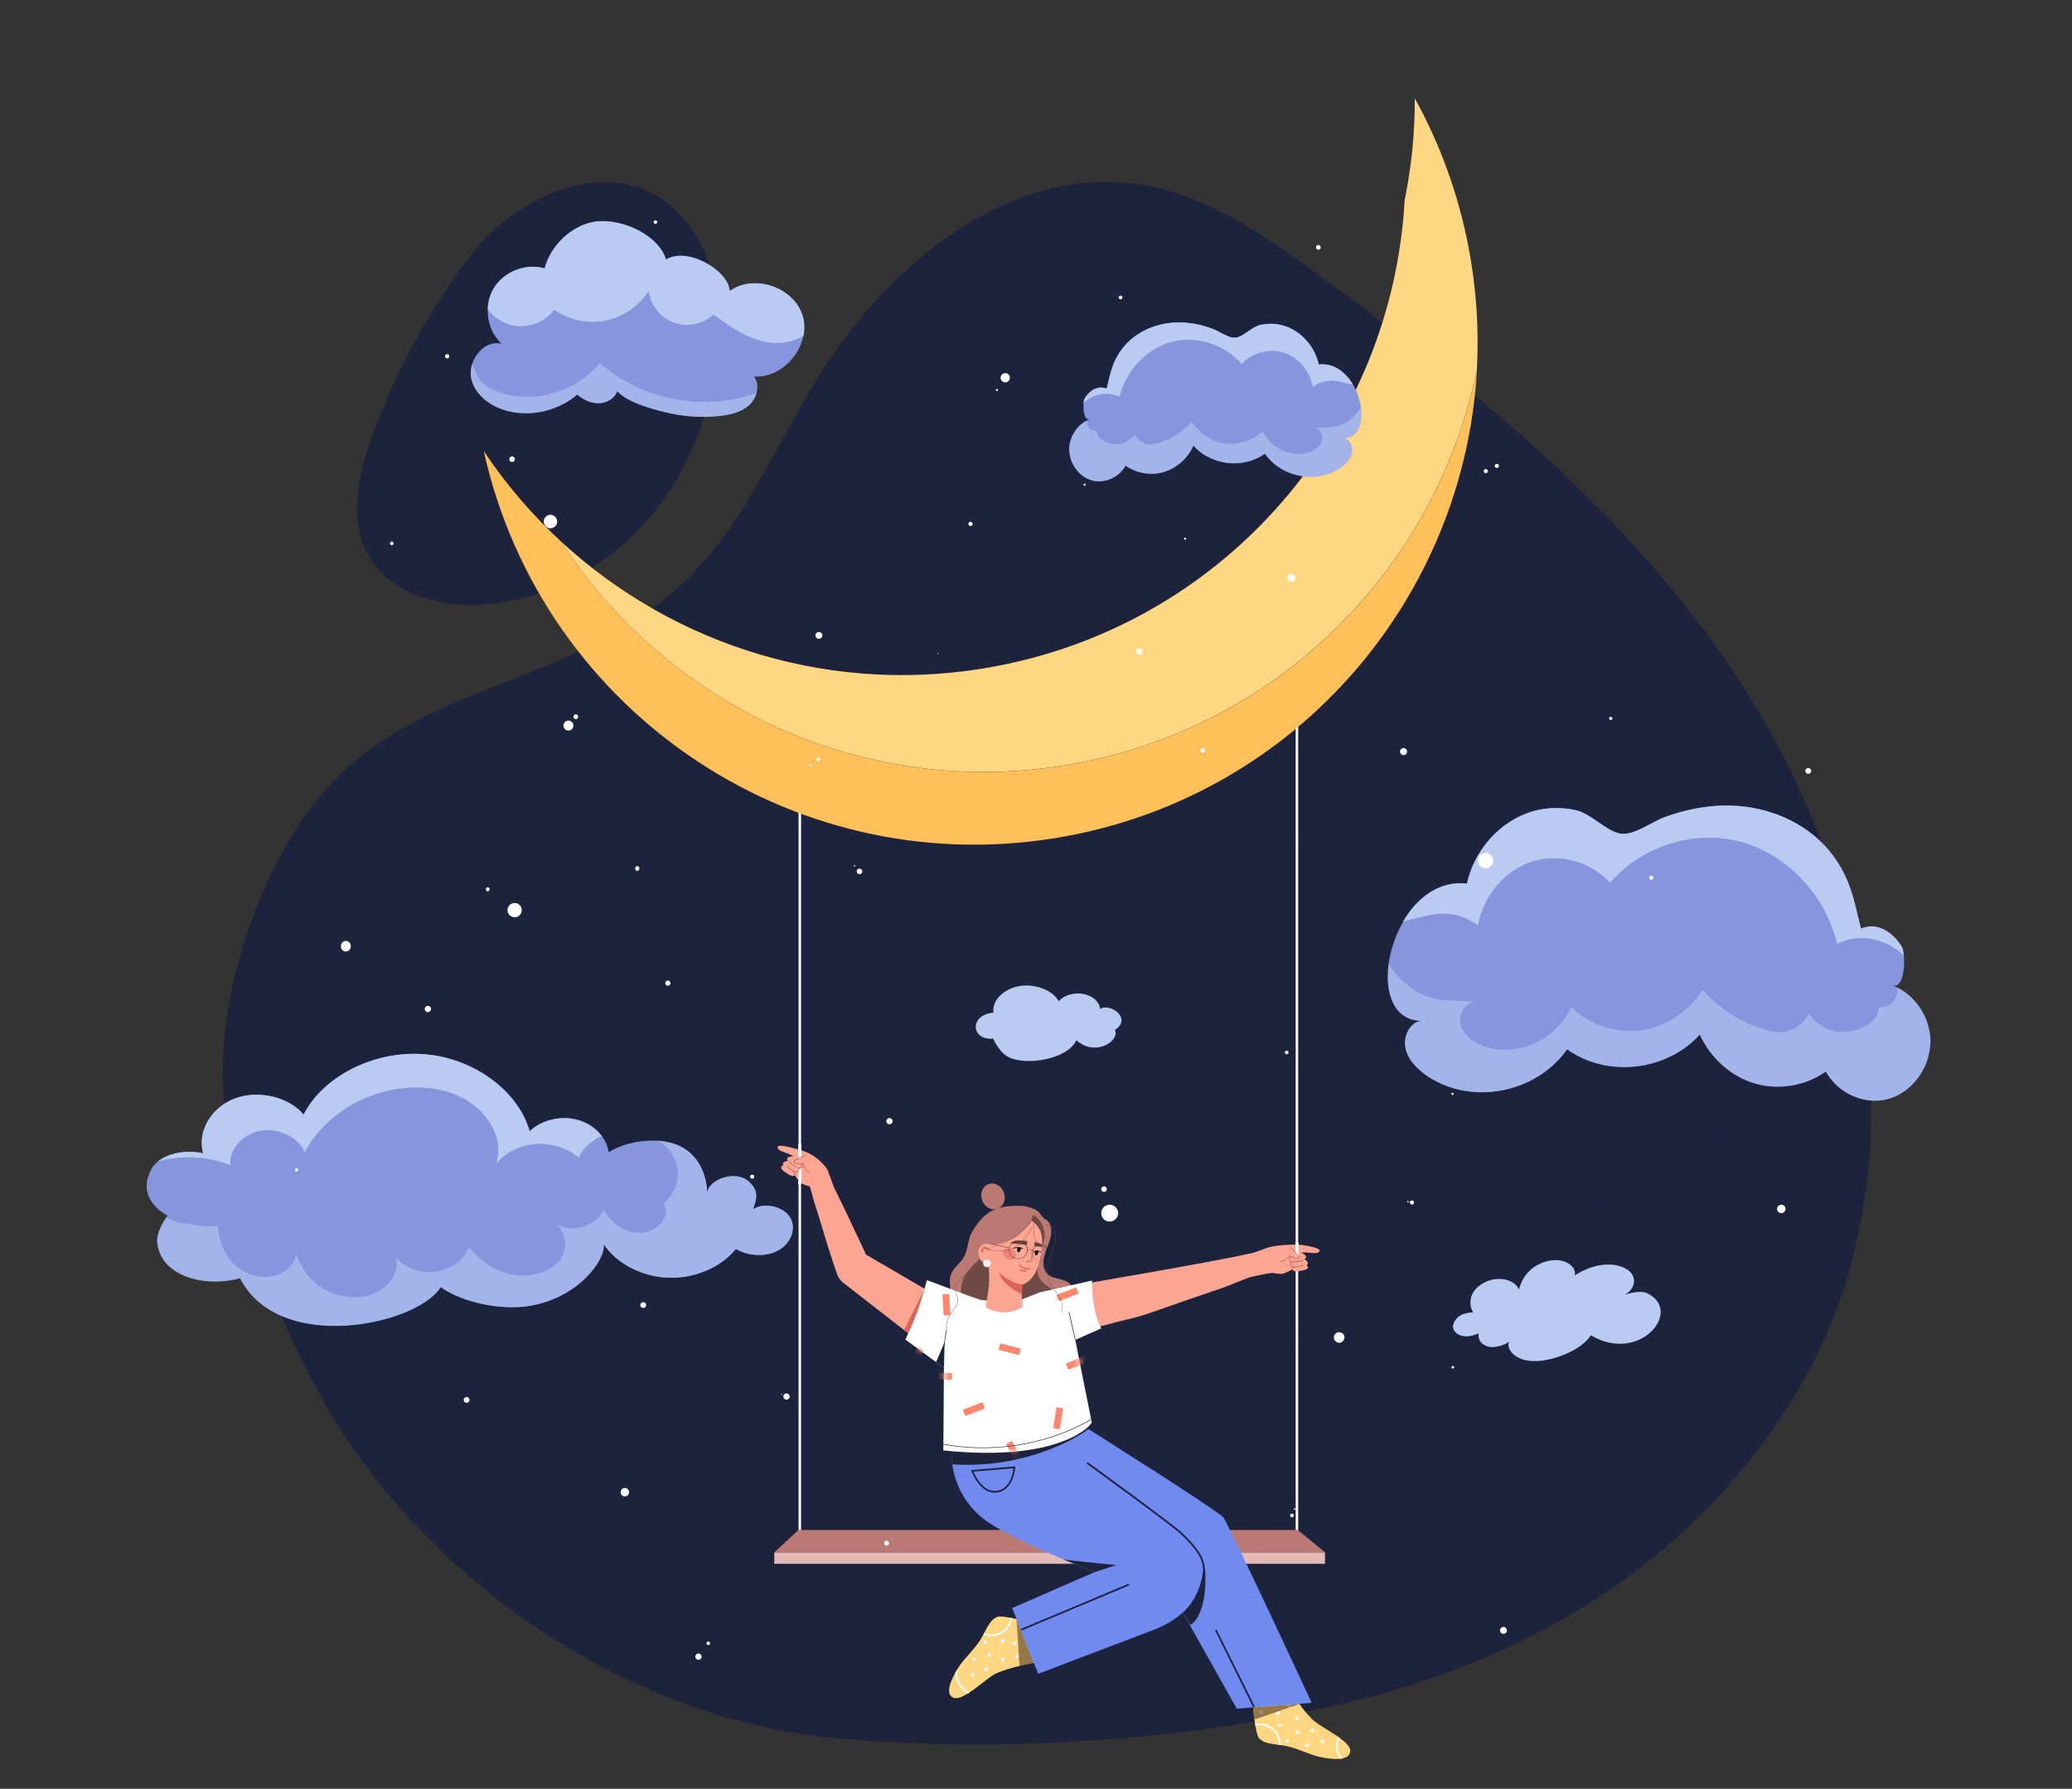 <svg width="337" height="291" viewBox="0 0 337 291" fill="none" xmlns="http://www.w3.org/2000/svg">
<rect x="0" y="0" width="337" height="291" fill="#333333" stroke="none"/>
<mask id="mask0_50_1150" style="mask-type:alpha" maskUnits="userSpaceOnUse" x="0" y="0" width="337" height="291">
<rect width="337" height="291" fill="#D9D9D9"/>
</mask>
<g mask="url(#mask0_50_1150)">
<path d="M293.66 224.003C279.715 248.951 257.254 264.773 232.026 273.289C228.929 274.334 225.803 275.263 222.639 276.095C220.297 276.705 217.926 277.276 215.516 277.818C199.152 281.466 181.433 283.392 164.13 283.721C154.83 283.895 145.656 283.605 136.889 282.869C130.763 282.357 124.744 281.234 118.879 279.589C89.18 271.237 63.671 249.406 51.032 225.087C44.103 211.742 38.655 197.807 36.555 180.049C34.736 164.701 40.736 145.685 49.203 133.269C65.316 109.637 92.76 113.518 112.473 93.505C114.805 91.134 116.876 88.521 118.792 85.763C124.105 78.089 128.179 69.264 133.153 61.251C145.095 42.022 165.262 26.442 186.107 30.129C190.104 30.835 193.926 32.209 197.613 34C203.71 36.951 209.439 41.026 215.003 45.1C237.59 61.628 260.08 79.609 277.16 102.553C281.099 107.857 284.757 113.411 288.057 119.285C296.137 133.666 301.673 150.32 303.598 167.159C305.863 186.978 303.124 207.058 293.66 224.003Z" fill="#1D233D"/>
<path d="M76.444 41.683C69.786 50.49 64.435 60.293 60.622 70.657C58.241 77.141 56.557 84.737 60.09 90.679C63.67 96.689 71.499 98.828 78.486 98.363C88.425 97.695 97.879 92.741 104.595 85.386C111.311 78.031 115.347 68.412 116.556 58.522C117.466 51.09 116.682 43.067 112.308 36.99C102.486 23.335 84.621 30.855 76.434 41.693L76.444 41.683Z" fill="#1D233D"/>
<g style="mix-blend-mode:screen" opacity="0.5">
<path d="M214.336 131.004C203.565 150.862 186.862 166.791 169.598 181.365C157.85 191.274 145.24 201.329 139.269 215.486C130.666 235.876 138.66 260.679 154.617 276.008C157.588 278.853 160.772 281.418 164.14 283.711C154.84 283.885 145.666 283.595 136.898 282.859C130.773 282.347 124.753 281.224 118.889 279.579C111.186 274.15 103.938 268.073 97.938 260.776C86.383 246.715 80.035 226.925 86.577 209.932C91.077 198.242 100.909 189.464 111.089 182.177C121.279 174.89 132.282 168.503 140.895 159.417C149.518 150.33 155.576 137.652 153.021 125.391C151.182 116.566 145.221 109.192 138.882 102.785C132.873 96.718 126.35 91.153 119.402 86.189C119.199 86.044 118.996 85.898 118.792 85.753C124.105 78.079 128.179 69.254 133.153 61.241C145.095 42.012 165.262 26.432 186.107 30.119C190.104 30.825 193.926 32.2 197.613 33.99C199.017 35.345 200.371 36.738 201.678 38.132C209.362 46.348 216.484 55.338 220.742 65.751C229.287 86.663 225.116 111.146 214.336 130.994V131.004Z" fill="#1D233D"/>
</g>
<g style="mix-blend-mode:screen" opacity="0.5">
<path d="M303.608 167.159C284.505 187.239 252.183 193.423 235.548 216.096C223.616 232.364 223.074 255.27 232.025 273.299C228.929 274.344 225.803 275.273 222.639 276.105C220.297 276.715 217.926 277.286 215.516 277.828C212.187 272.747 209.739 266.892 208.065 261.289C203.187 245.012 204.62 226.616 213.348 211.877C226.887 189.01 253.964 176.691 267.299 153.707C276.183 138.398 277.808 120.534 277.16 102.563C281.099 107.856 284.757 113.421 288.057 119.295C296.137 133.675 301.673 150.33 303.598 167.168L303.608 167.159Z" fill="#1D233D"/>
</g>
<path d="M210.939 249.057C210.833 249.057 210.736 248.97 210.736 248.854V111.234C210.736 111.127 210.823 111.031 210.939 111.031C211.055 111.031 211.142 111.118 211.142 111.234V248.854C211.142 248.96 211.055 249.057 210.939 249.057Z" fill="white"/>
<path d="M130.086 249.057C129.979 249.057 129.882 248.97 129.882 248.854V124.511C129.882 124.404 129.969 124.308 130.086 124.308C130.202 124.308 130.289 124.395 130.289 124.511V248.854C130.289 248.96 130.202 249.057 130.086 249.057Z" fill="white"/>
<path d="M211.065 248.892H129.873L125.924 252.56H215.555L211.065 248.892Z" fill="#BA7A73"/>
<path d="M215.506 252.56H125.934V254.399H215.506V252.56Z" fill="#E3BAB6"/>
<path d="M174.001 135.92C130.415 144.32 88.241 116.44 78.68 73.376C82.309 78.825 86.567 83.779 91.328 88.163C108.902 115.356 141.795 130.598 175.54 124.095C209.023 117.64 233.768 91.628 240.213 60.176C238.19 96.747 211.607 128.672 174.011 135.92H174.001Z" fill="#FFBF59"/>
<path d="M240.203 60.167C233.758 91.608 209.013 117.63 175.53 124.085C141.786 130.588 108.893 115.347 91.319 88.153C109.764 105.137 135.747 113.44 162.253 108.331C199.849 101.082 226.442 69.157 228.455 32.587C229.558 27.197 230.129 21.642 230.11 16C234.165 23.335 237.155 31.435 238.829 40.116C240.135 46.87 240.561 53.596 240.203 60.167Z" fill="#FFD782"/>
<path d="M313.943 169.781C313.808 173.913 310.856 177.775 307.063 178.791C303.269 179.807 298.943 177.891 296.96 174.32C293.611 176.671 289.276 177.387 285.405 176.255C281.534 175.113 278.186 172.133 276.463 168.291C276.318 168.455 276.163 168.61 276.008 168.775C275.902 168.881 275.805 168.978 275.699 169.084C275.592 169.181 275.486 169.288 275.379 169.384C275.273 169.481 275.166 169.578 275.05 169.675C274.663 170.004 274.266 170.313 273.85 170.604C273.734 170.691 273.618 170.768 273.492 170.846C273.376 170.923 273.25 171 273.124 171.078C272.999 171.155 272.883 171.223 272.757 171.3C272.65 171.359 272.553 171.417 272.447 171.475C272.408 171.494 272.36 171.523 272.321 171.542C272.215 171.6 272.108 171.659 272.002 171.707C271.663 171.881 271.324 172.046 270.976 172.191C270.86 172.239 270.754 172.288 270.637 172.336C270.502 172.394 270.376 172.442 270.241 172.491C270.105 172.539 269.97 172.588 269.834 172.636C269.699 172.684 269.563 172.733 269.428 172.771C269.089 172.878 268.741 172.984 268.402 173.071C268.276 173.1 268.16 173.129 268.034 173.159C267.937 173.178 267.841 173.207 267.734 173.226C267.618 173.255 267.512 173.275 267.396 173.294C267.299 173.313 267.202 173.333 267.115 173.342C266.999 173.362 266.873 173.381 266.757 173.4C264.376 173.768 261.918 173.623 259.605 172.965C259.412 172.907 259.209 172.849 259.015 172.781C258.628 172.655 258.241 172.51 257.863 172.355C257.486 172.2 257.109 172.026 256.741 171.833C256.644 171.784 256.557 171.736 256.47 171.688C256.286 171.591 256.112 171.484 255.928 171.378C255.57 171.165 255.222 170.933 254.883 170.691C254.438 171.33 253.944 171.92 253.412 172.481C253.18 172.723 252.938 172.965 252.686 173.197C252.502 173.371 252.309 173.536 252.115 173.7C251.854 173.913 251.593 174.126 251.322 174.329C251.186 174.426 251.051 174.523 250.915 174.62C249.947 175.288 248.912 175.858 247.838 176.313C247.683 176.381 247.528 176.439 247.373 176.497C242.312 178.462 236.37 178.055 231.88 174.862C231.086 174.291 230.312 173.613 229.703 172.829C229.625 172.733 229.557 172.636 229.49 172.539C229.441 172.462 229.393 172.394 229.345 172.317C229.267 172.191 229.19 172.065 229.122 171.93C229.093 171.881 229.064 171.823 229.035 171.775C228.967 171.639 228.909 171.504 228.851 171.368C228.841 171.339 228.832 171.31 228.822 171.281C228.754 171.117 228.706 170.942 228.658 170.768C228.658 170.739 228.638 170.71 228.638 170.681C228.628 170.623 228.609 170.565 228.599 170.507C228.59 170.449 228.58 170.391 228.561 170.323C228.348 169.084 228.783 167.701 229.616 166.859C229.635 166.839 229.654 166.82 229.674 166.801C229.857 166.617 230.061 166.462 230.283 166.346C230.351 166.307 230.419 166.278 230.487 166.249C230.554 166.22 230.622 166.191 230.699 166.172C230.748 166.152 230.796 166.143 230.845 166.133C230.883 166.123 230.932 166.113 230.97 166.104C231.096 166.075 231.232 166.065 231.367 166.065C226.79 166.133 225.193 161.71 225.861 156.785C226.17 154.472 226.983 152.043 228.232 149.923C230.457 146.111 234.057 143.256 238.615 143.749C239.835 138.185 244.122 133.491 249.338 131.992C251.573 131.353 253.934 131.314 256.199 131.788C258.812 132.34 261.27 135.243 263.525 135.62C265.779 135.998 268.547 133.753 270.763 132.95C273.676 131.895 276.705 131.208 279.782 131.082C285.54 130.84 291.482 132.63 295.837 136.627C298.14 138.746 299.921 141.495 300.956 144.533C301.779 146.933 301.914 148.085 302.698 151.085C305.359 149.914 307.982 151.752 309.346 154.046C309.492 154.288 309.598 154.801 309.656 155.439C309.84 157.52 309.453 160.897 307.721 160.297C308.03 160.404 308.34 160.53 308.63 160.685C311.872 162.281 314.108 166.007 313.982 169.801L313.943 169.781Z" fill="#8596DE"/>
<g style="mix-blend-mode:multiply" opacity="0.56">
<path d="M313.943 169.781C313.808 173.913 310.856 177.774 307.063 178.79C303.269 179.807 298.943 177.89 296.96 174.32C293.611 176.671 289.276 177.387 285.405 176.255C281.534 175.113 278.186 172.133 276.463 168.291C276.318 168.455 276.163 168.61 276.008 168.775C275.902 168.881 275.805 168.978 275.699 169.084C275.592 169.181 275.486 169.287 275.379 169.384C275.273 169.481 275.166 169.578 275.05 169.675C274.663 170.004 274.266 170.313 273.85 170.604C273.734 170.691 273.618 170.768 273.492 170.845C273.376 170.923 273.25 171 273.124 171.078C272.999 171.155 272.883 171.223 272.757 171.3C272.65 171.358 272.553 171.416 272.447 171.474C272.408 171.494 272.36 171.523 272.321 171.542C272.215 171.6 272.108 171.658 272.002 171.707C271.663 171.881 271.324 172.045 270.976 172.191C270.86 172.239 270.754 172.287 270.637 172.336C270.502 172.394 270.376 172.442 270.241 172.491C270.105 172.539 269.97 172.587 269.834 172.636C269.699 172.684 269.563 172.733 269.428 172.771C269.089 172.878 268.741 172.984 268.402 173.071C268.276 173.1 268.16 173.129 268.034 173.158C267.937 173.178 267.841 173.207 267.734 173.226C267.618 173.255 267.512 173.274 267.396 173.294C267.299 173.313 267.202 173.333 267.115 173.342C266.999 173.362 266.873 173.381 266.757 173.4C264.376 173.768 261.918 173.623 259.605 172.965C259.412 172.907 259.209 172.849 259.015 172.781C258.628 172.655 258.241 172.51 257.863 172.355C257.486 172.2 257.109 172.026 256.741 171.833C256.644 171.784 256.557 171.736 256.47 171.687C256.286 171.591 256.112 171.484 255.928 171.378C255.57 171.165 255.222 170.933 254.883 170.691C254.438 171.329 253.944 171.92 253.412 172.481C253.18 172.723 252.938 172.965 252.686 173.197C252.502 173.371 252.309 173.536 252.115 173.7C251.854 173.913 251.593 174.126 251.322 174.329C251.186 174.426 251.051 174.523 250.915 174.62C249.947 175.287 248.912 175.858 247.838 176.313C247.683 176.381 247.528 176.439 247.373 176.497C242.312 178.461 236.37 178.055 231.88 174.862C231.086 174.291 230.312 173.613 229.703 172.829C229.625 172.733 229.557 172.636 229.49 172.539C229.441 172.462 229.393 172.394 229.345 172.316C229.267 172.191 229.19 172.065 229.122 171.929C229.093 171.881 229.064 171.823 229.035 171.774C228.967 171.639 228.909 171.504 228.851 171.368C228.841 171.339 228.832 171.31 228.822 171.281C228.754 171.116 228.706 170.942 228.658 170.768C228.658 170.739 228.638 170.71 228.638 170.681C228.628 170.623 228.609 170.565 228.599 170.507C228.59 170.449 228.58 170.391 228.561 170.323C228.348 169.084 228.783 167.7 229.616 166.858C229.635 166.839 229.654 166.82 229.674 166.8C229.857 166.617 230.061 166.462 230.283 166.346C230.351 166.307 230.419 166.278 230.487 166.249C230.554 166.22 230.622 166.191 230.699 166.171C230.748 166.152 230.796 166.142 230.845 166.133C230.883 166.123 230.932 166.113 230.97 166.104C231.096 166.075 231.232 166.065 231.367 166.065C226.79 166.133 225.193 161.71 225.861 156.784C226.925 158.449 228.251 159.891 230.012 161.042C233.603 163.423 236.39 162.436 240.125 163.065C238.441 162.775 237.115 164.991 237.58 166.723C238.044 168.455 239.651 169.578 241.257 170.168C246.599 172.113 253.102 169.239 255.541 163.849C258.57 166.733 262.799 168.136 266.844 167.604C270.889 167.071 274.663 164.604 276.928 161.033C279.918 164.468 283.953 166.839 288.279 167.787C290.64 168.31 293.05 167.12 294.211 164.884C295.431 166.733 297.54 167.884 299.669 167.884C299.853 167.884 300.027 167.884 300.211 167.855C302.514 167.642 305.408 166.51 305.63 163.82C308.892 163.878 308.621 160.675 308.621 160.675C311.862 162.271 314.098 165.997 313.972 169.791L313.943 169.781Z" fill="#BACBF2"/>
</g>
<g style="mix-blend-mode:screen">
<path d="M309.617 155.42C306.782 152.662 302.292 151.723 298.798 153.543C296.901 145.588 290.65 138.969 283.131 136.946C275.611 134.914 267.125 137.565 261.86 143.585C258.638 140.12 253.528 138.746 249.135 140.169C244.731 141.591 241.228 145.743 240.386 150.523C235.867 147.339 232.499 148.917 228.203 149.904C230.428 146.091 234.028 143.236 238.586 143.73C239.806 138.165 244.093 133.472 249.309 131.972C251.544 131.333 253.905 131.295 256.17 131.769C258.783 132.32 261.241 135.224 263.496 135.601C265.75 135.978 268.518 133.733 270.734 132.93C273.647 131.875 276.676 131.188 279.753 131.062C285.511 130.82 291.453 132.611 295.808 136.607C298.111 138.727 299.892 141.475 300.927 144.514C301.75 146.914 301.895 148.065 302.669 151.065C305.33 149.894 307.953 151.733 309.317 154.026C309.462 154.268 309.569 154.781 309.627 155.42H309.617Z" fill="#BACBF2"/>
</g>
<path d="M173.923 73.308C174 75.534 175.587 77.615 177.629 78.157C179.671 78.699 182.003 77.673 183.068 75.747C184.868 77.015 187.2 77.402 189.29 76.783C191.371 76.173 193.181 74.557 194.11 72.496C194.187 72.583 194.274 72.67 194.352 72.757C194.41 72.815 194.458 72.863 194.516 72.921C194.574 72.98 194.632 73.028 194.69 73.086C194.748 73.134 194.806 73.192 194.864 73.241C195.077 73.415 195.29 73.589 195.513 73.744C195.581 73.792 195.639 73.831 195.706 73.879C195.774 73.918 195.832 73.967 195.9 74.005C195.968 74.044 196.035 74.083 196.103 74.121C196.161 74.15 196.21 74.189 196.268 74.218C196.287 74.228 196.316 74.247 196.335 74.257C196.393 74.286 196.452 74.315 196.51 74.344C196.693 74.441 196.877 74.528 197.061 74.605C197.119 74.634 197.187 74.654 197.245 74.683C197.313 74.712 197.39 74.741 197.458 74.77C197.526 74.799 197.603 74.828 197.671 74.847C197.739 74.876 197.816 74.896 197.893 74.925C198.077 74.983 198.261 75.041 198.445 75.079C198.513 75.099 198.581 75.109 198.648 75.128C198.697 75.138 198.755 75.157 198.803 75.166C198.861 75.176 198.929 75.196 198.987 75.205C199.035 75.215 199.093 75.225 199.142 75.234C199.21 75.244 199.268 75.254 199.335 75.263C200.622 75.457 201.939 75.389 203.187 75.031C203.293 75.002 203.4 74.973 203.506 74.934C203.719 74.867 203.922 74.789 204.126 74.702C204.329 74.615 204.532 74.518 204.726 74.421C204.774 74.392 204.822 74.373 204.871 74.344C204.968 74.286 205.064 74.237 205.161 74.18C205.355 74.063 205.538 73.938 205.722 73.812C205.964 74.15 206.226 74.48 206.516 74.77C206.642 74.905 206.777 75.031 206.903 75.157C207 75.254 207.106 75.341 207.213 75.428C207.348 75.544 207.493 75.66 207.638 75.766C207.716 75.825 207.784 75.873 207.861 75.921C208.384 76.279 208.935 76.589 209.516 76.831C209.603 76.87 209.68 76.899 209.767 76.928C212.487 77.983 215.69 77.77 218.109 76.047C218.535 75.737 218.951 75.379 219.28 74.954C219.319 74.905 219.358 74.847 219.396 74.799C219.425 74.76 219.454 74.721 219.474 74.673C219.512 74.605 219.561 74.537 219.6 74.46C219.619 74.431 219.629 74.402 219.648 74.373C219.687 74.305 219.716 74.228 219.745 74.15C219.745 74.131 219.754 74.121 219.764 74.102C219.803 74.015 219.832 73.918 219.851 73.821C219.851 73.802 219.851 73.792 219.861 73.773C219.861 73.744 219.88 73.705 219.88 73.676C219.88 73.647 219.89 73.609 219.9 73.579C220.016 72.912 219.774 72.167 219.329 71.712C219.319 71.702 219.309 71.692 219.3 71.683C219.203 71.586 219.087 71.499 218.971 71.441C218.932 71.421 218.903 71.402 218.864 71.383C218.825 71.363 218.787 71.354 218.748 71.344C218.719 71.344 218.7 71.325 218.671 71.325C218.651 71.325 218.622 71.315 218.603 71.305C218.535 71.296 218.458 71.286 218.39 71.286C220.848 71.325 221.709 68.944 221.351 66.293C221.187 65.044 220.741 63.738 220.074 62.596C218.874 60.544 216.938 59.005 214.48 59.276C213.822 56.277 211.519 53.751 208.713 52.948C207.513 52.599 206.235 52.58 205.016 52.841C203.613 53.141 202.287 54.699 201.077 54.902C199.868 55.106 198.368 53.896 197.177 53.461C195.61 52.889 193.984 52.522 192.319 52.454C189.213 52.328 186.019 53.286 183.678 55.444C182.439 56.586 181.481 58.067 180.92 59.702C180.474 60.999 180.397 61.618 179.981 63.225C178.549 62.596 177.136 63.583 176.4 64.822C176.323 64.947 176.265 65.228 176.236 65.576C176.139 66.699 176.342 68.518 177.281 68.189C177.116 68.247 176.952 68.315 176.787 68.392C175.045 69.254 173.836 71.257 173.904 73.299L173.923 73.308Z" fill="#8596DE"/>
<g style="mix-blend-mode:multiply" opacity="0.56">
<path d="M173.923 73.308C174 75.534 175.587 77.615 177.629 78.157C179.671 78.699 182.003 77.673 183.068 75.747C184.868 77.015 187.2 77.402 189.29 76.783C191.371 76.173 193.181 74.557 194.11 72.496C194.187 72.583 194.274 72.67 194.352 72.757C194.41 72.815 194.458 72.863 194.516 72.921C194.574 72.98 194.632 73.028 194.69 73.086C194.748 73.134 194.806 73.192 194.864 73.241C195.077 73.415 195.29 73.589 195.513 73.744C195.581 73.792 195.639 73.831 195.706 73.879C195.774 73.918 195.832 73.966 195.9 74.005C195.968 74.044 196.035 74.083 196.103 74.121C196.161 74.15 196.21 74.189 196.268 74.218C196.287 74.228 196.316 74.247 196.335 74.257C196.393 74.286 196.452 74.315 196.51 74.344C196.693 74.441 196.877 74.528 197.061 74.605C197.119 74.634 197.187 74.654 197.245 74.683C197.313 74.712 197.39 74.741 197.458 74.77C197.526 74.799 197.603 74.828 197.671 74.847C197.739 74.876 197.816 74.896 197.893 74.925C198.077 74.983 198.261 75.041 198.445 75.079C198.513 75.099 198.581 75.108 198.648 75.128C198.697 75.138 198.755 75.157 198.803 75.166C198.861 75.176 198.929 75.195 198.987 75.205C199.035 75.215 199.093 75.225 199.142 75.234C199.21 75.244 199.268 75.254 199.335 75.263C200.622 75.457 201.939 75.389 203.187 75.031C203.293 75.002 203.4 74.973 203.506 74.934C203.719 74.867 203.922 74.789 204.126 74.702C204.329 74.615 204.532 74.518 204.726 74.421C204.774 74.392 204.822 74.373 204.871 74.344C204.968 74.296 205.064 74.237 205.161 74.179C205.355 74.063 205.538 73.938 205.722 73.812C205.964 74.15 206.226 74.479 206.516 74.77C206.642 74.905 206.767 75.031 206.903 75.157C207 75.254 207.106 75.341 207.213 75.428C207.348 75.544 207.493 75.66 207.638 75.766C207.716 75.825 207.784 75.873 207.861 75.921C208.384 76.279 208.935 76.589 209.516 76.831C209.603 76.87 209.68 76.899 209.767 76.928C212.487 77.983 215.69 77.77 218.109 76.047C218.535 75.737 218.951 75.379 219.28 74.954C219.319 74.905 219.358 74.847 219.396 74.799C219.425 74.76 219.454 74.721 219.474 74.673C219.512 74.605 219.561 74.537 219.6 74.46C219.619 74.431 219.629 74.402 219.648 74.373C219.687 74.305 219.716 74.228 219.745 74.15C219.745 74.131 219.754 74.121 219.764 74.102C219.803 74.015 219.832 73.918 219.851 73.821C219.851 73.802 219.851 73.792 219.861 73.773C219.861 73.744 219.88 73.705 219.88 73.676C219.88 73.647 219.89 73.609 219.9 73.579C220.016 72.912 219.774 72.167 219.329 71.712C219.319 71.702 219.309 71.692 219.3 71.683C219.203 71.586 219.087 71.499 218.971 71.441C218.932 71.421 218.903 71.402 218.864 71.383C218.825 71.363 218.787 71.354 218.748 71.344C218.719 71.344 218.7 71.325 218.671 71.325C218.651 71.325 218.622 71.315 218.603 71.305C218.535 71.296 218.458 71.286 218.39 71.286C220.848 71.325 221.709 68.944 221.351 66.293C220.78 67.183 220.064 67.967 219.116 68.586C217.18 69.863 215.68 69.331 213.667 69.68C214.577 69.525 215.283 70.715 215.032 71.654C214.78 72.583 213.919 73.192 213.048 73.512C210.174 74.557 206.671 73.008 205.355 70.115C203.729 71.663 201.445 72.418 199.268 72.138C197.09 71.847 195.058 70.521 193.839 68.596C192.232 70.444 190.055 71.721 187.732 72.234C186.455 72.515 185.158 71.876 184.539 70.667C183.881 71.663 182.749 72.283 181.597 72.283C181.5 72.283 181.403 72.283 181.307 72.273C180.068 72.157 178.51 71.547 178.394 70.105C176.642 70.134 176.787 68.412 176.787 68.412C175.045 69.273 173.836 71.276 173.904 73.318L173.923 73.308Z" fill="#BACBF2"/>
</g>
<g style="mix-blend-mode:screen">
<path d="M176.246 65.577C177.775 64.086 180.184 63.583 182.071 64.57C183.097 60.293 186.455 56.722 190.5 55.638C194.545 54.544 199.113 55.967 201.958 59.209C203.69 57.341 206.439 56.606 208.81 57.37C211.18 58.135 213.068 60.37 213.522 62.944C215.951 61.231 217.771 62.083 220.084 62.615C218.884 60.564 216.948 59.025 214.49 59.296C213.832 56.296 211.529 53.77 208.722 52.967C207.522 52.619 206.245 52.599 205.026 52.861C203.623 53.161 202.297 54.719 201.087 54.922C199.877 55.125 198.377 53.916 197.187 53.48C195.619 52.909 193.994 52.541 192.329 52.474C189.232 52.348 186.029 53.306 183.687 55.464C182.449 56.606 181.491 58.086 180.929 59.722C180.484 61.019 180.407 61.638 179.991 63.244C178.558 62.615 177.146 63.602 176.41 64.841C176.333 64.967 176.275 65.248 176.246 65.596V65.577Z" fill="#BACBF2"/>
</g>
<path d="M126.495 203.468C124.444 204.542 121.666 204.329 119.682 203.187C117.273 206.187 112.966 208.016 108.689 207.861C104.412 207.706 100.299 205.577 98.199 202.422C98.509 204.968 94.057 211.132 86.17 212.438C81.506 213.213 75.273 211.926 71.674 209.39C67.88 215.545 45.39 220.393 39.052 207.939C35.132 208.993 30.41 208.558 27.565 206.051C26.336 204.958 25.658 203.458 25.571 201.958C25.494 200.545 26.549 198.774 27.023 198.068C27.158 197.865 27.245 197.748 27.245 197.748C27.245 197.748 22.058 195.29 24.526 190.374C24.797 189.823 25.203 189.349 25.697 188.952C27.516 187.481 30.584 187.036 33.081 187.636C32.045 184.171 34.29 180.223 38.132 178.733C41.974 177.252 46.977 178.404 49.397 181.326C52.619 175.046 60.874 170.894 68.935 171.494C76.996 172.084 84.273 177.387 86.17 184.036C88.019 182.216 91.202 181.442 93.912 182.168C95.557 182.603 96.98 183.581 97.899 184.82C98.489 185.613 98.876 186.513 98.983 187.452C101.083 186.107 104.238 185.381 107.063 185.574C108.166 185.652 109.221 185.874 110.15 186.252C113.45 187.597 114.931 190.897 115.008 193.984C115.463 191.632 119.799 190.413 121.734 192.155C123.263 193.539 123.263 194.652 122.479 196.703C124.415 195.494 127.531 196.306 128.556 198.145C129.582 199.984 128.556 202.374 126.515 203.448L126.495 203.468Z" fill="#8596DE"/>
<g style="mix-blend-mode:multiply" opacity="0.56">
<path d="M126.495 203.467C124.443 204.542 121.666 204.329 119.682 203.187C117.272 206.187 112.966 208.016 108.689 207.861C104.411 207.706 100.299 205.577 98.199 202.422C98.508 204.967 94.057 211.132 86.17 212.438C81.505 213.212 75.273 211.925 71.673 209.39C67.88 215.545 45.39 220.393 39.051 207.938C35.132 208.993 30.41 208.558 27.564 206.051C26.335 204.958 25.658 203.458 25.571 201.958C25.494 200.545 26.548 198.774 27.023 198.068C27.535 198.329 28.068 198.551 28.619 198.745C29.151 198.929 35.442 200.051 35.364 199.171C35.538 201.222 36.08 203.303 37.464 204.987C38.848 206.671 41.2 207.9 43.619 207.725C46.038 207.551 48.283 205.722 48.1 203.671C48.767 206.022 50.287 208.267 52.629 209.661C54.97 211.054 58.183 211.49 60.777 210.454C63.37 209.419 65.054 206.806 64.328 204.464C65.741 206.216 68.393 207.193 70.88 206.874C73.357 206.554 75.544 204.948 76.28 202.916C77.857 204.88 80.073 206.564 82.773 207.222C85.463 207.88 88.647 207.358 90.515 205.587C92.373 203.816 92.46 200.767 90.389 199.171C93.06 200.7 97.308 199.374 98.16 196.742C99.205 198.842 101.576 200.661 104.266 200.555C106.957 200.458 109.289 197.748 107.934 195.784C110.189 193.868 110.886 190.761 109.618 188.274C109.076 187.2 108.176 186.281 107.073 185.574C108.176 185.652 109.231 185.874 110.16 186.252C113.46 187.597 114.94 190.897 115.018 193.984C115.473 191.632 119.808 190.413 121.743 192.155C123.272 193.539 123.272 194.651 122.489 196.703C124.424 195.493 127.54 196.306 128.566 198.145C129.592 199.984 128.566 202.374 126.524 203.448L126.495 203.467Z" fill="#BACBF2"/>
</g>
<g style="mix-blend-mode:screen">
<path d="M97.87 184.829C96.167 185.565 94.754 186.803 94.105 188.332C92.325 186.745 89.664 185.903 87.08 186.107C84.506 186.31 82.077 187.558 80.664 189.387C82.183 185.052 79.048 180.145 74.257 178.133C69.467 176.12 63.535 176.71 58.851 178.887C54.767 180.784 51.438 183.842 49.551 187.452C48.613 185.032 45.361 183.426 42.4 183.939C39.448 184.452 37.194 187.007 37.455 189.542C34.716 188.42 31.581 188.052 28.581 188.39C27.594 188.497 26.616 188.69 25.668 188.952C27.487 187.481 30.555 187.036 33.052 187.636C32.016 184.171 34.261 180.223 38.103 178.733C41.945 177.252 46.948 178.404 49.367 181.326C52.59 175.046 60.845 170.894 68.906 171.494C76.967 172.084 84.244 177.387 86.141 184.036C87.989 182.216 91.173 181.442 93.883 182.168C95.528 182.603 96.951 183.581 97.87 184.82V184.829Z" fill="#BACBF2"/>
</g>
<path d="M130.656 54.661C129.921 58.319 126.437 61.522 122.624 61.251C123.214 62.025 123.302 63.022 123.04 63.961C122.837 64.696 122.421 65.393 121.85 65.906C120.573 67.067 118.792 67.483 117.069 67.667C114.089 67.996 111.05 67.773 108.147 67.048C105.766 66.457 102.128 65.47 100.396 63.651C99.96 64.851 98.654 65.596 97.376 65.606C96.099 65.625 94.879 65.015 93.892 64.203C91.086 66.544 87.389 67.628 83.731 67.096C80.673 66.651 77.548 64.832 76.715 61.851C76.473 60.98 76.531 60.041 76.812 59.18C77.49 57.09 79.454 55.396 81.573 55.919C80.044 54.496 79.26 52.377 79.328 50.296C79.367 49.145 79.657 48.013 80.228 47.016C81.835 44.209 85.473 42.738 88.58 43.658C89.48 40.309 92.141 37.484 95.431 36.371C99.979 34.842 107.034 37.919 108.321 42.197C111.95 40.058 118.579 44.122 118.676 47.345C122.653 44.461 129.214 46.735 130.569 51.458C130.869 52.512 130.889 53.596 130.676 54.641L130.656 54.661Z" fill="#8596DE"/>
<g style="mix-blend-mode:screen">
<path d="M130.656 54.661C128.953 55.677 126.747 56.025 124.753 55.667C121.502 55.087 118.705 53.103 116.034 51.177C114.35 52.754 111.757 53.277 109.589 52.483C107.421 51.69 105.776 49.619 105.495 47.335C103.928 49.803 101.334 51.583 98.47 52.154C95.605 52.725 92.528 52.077 90.138 50.393C88.502 52.609 85.405 53.606 82.783 52.783C81.602 52.406 80.189 51.486 79.328 50.316C79.367 49.164 79.657 48.032 80.228 47.035C81.835 44.229 85.473 42.758 88.58 43.677C89.48 40.329 92.141 37.503 95.431 36.39C99.979 34.861 107.034 37.938 108.321 42.216C111.95 40.077 118.579 44.142 118.676 47.364C122.653 44.48 129.214 46.754 130.569 51.477C130.869 52.532 130.888 53.615 130.676 54.661H130.656Z" fill="#BACBF2"/>
</g>
<g style="mix-blend-mode:multiply" opacity="0.56">
<path d="M123.031 63.961C122.827 64.696 122.411 65.393 121.84 65.906C120.563 67.067 118.782 67.483 117.06 67.667C114.079 67.996 111.04 67.773 108.137 67.047C105.757 66.457 102.118 65.47 100.386 63.651C99.95 64.851 98.644 65.596 97.367 65.606C96.089 65.625 94.87 65.015 93.883 64.202C91.076 66.544 87.38 67.628 83.722 67.096C80.664 66.651 77.538 64.831 76.706 61.851C76.464 60.98 76.522 60.041 76.802 59.18C77.296 60.07 77.567 61.454 78.322 62.16C79.415 63.177 80.867 63.777 82.289 64.125C87.786 65.499 93.989 63.438 97.56 59.044C104.334 65.093 114.495 67.019 123.031 63.941V63.961Z" fill="#BACBF2"/>
</g>
<g style="mix-blend-mode:screen">
<path d="M161.585 164.739C161.285 162.833 163.181 160.868 165.755 160.423C168.33 159.968 171.252 161.091 172.191 162.881C172.984 161.923 174.707 161.41 176.207 161.691C177.707 161.972 178.868 163.017 178.926 164.139C180.562 163.075 184.22 165.697 181.336 167.555C182.187 169.336 178.142 171.988 175.065 169.22C173.671 172.346 166.588 173.575 163.704 171.775C162.455 170.991 161.526 168.968 161.526 168.968C157.907 169.278 157.598 165.078 161.594 164.739H161.585Z" fill="#BACBF2"/>
</g>
<g style="mix-blend-mode:screen">
<path d="M236.322 216.019C236.167 215.477 236.796 214.432 237.406 214.055C238.016 213.677 238.819 213.522 239.583 213.493C238.993 212.448 238.974 211.18 239.709 210.087C240.435 209.003 241.954 208.151 243.541 208.055C245.128 207.958 246.686 208.693 247.025 209.816C247.354 208.616 247.954 207.406 249.086 206.448C250.209 205.5 251.922 204.851 253.519 205.016C255.115 205.181 256.422 206.293 256.122 207.493C257.486 206.603 259.141 205.897 260.893 205.742C262.644 205.587 264.473 206.061 265.325 207.126C266.176 208.19 265.78 209.826 264.28 210.59C265.48 210.29 266.922 209.913 267.909 210.387C273.841 213.222 266.699 221.971 258.744 217.219C257.748 218.767 255.764 219.919 253.664 220.654C251.893 221.274 249.88 221.651 248.109 221.274C246.338 220.887 244.974 219.561 245.419 218.177C245.274 218.622 243.145 219.454 241.906 219.019C240.106 218.39 240.512 216.909 240.512 216.909C240.512 216.909 239.399 217.403 238.538 217.393C237.609 217.393 236.622 217.054 236.332 216.019H236.322Z" fill="#BACBF2"/>
</g>
<path d="M83.703 149.217C84.344 149.217 84.864 148.697 84.864 148.056C84.864 147.414 84.344 146.895 83.703 146.895C83.061 146.895 82.541 147.414 82.541 148.056C82.541 148.697 83.061 149.217 83.703 149.217Z" fill="white"/>
<path d="M79.328 145.007C79.494 145.007 79.628 144.856 79.628 144.669C79.628 144.482 79.494 144.33 79.328 144.33C79.163 144.33 79.028 144.482 79.028 144.669C79.028 144.856 79.163 145.007 79.328 145.007Z" fill="white"/>
<path d="M56.248 154.791C56.697 154.791 57.061 154.405 57.061 153.93C57.061 153.454 56.697 153.068 56.248 153.068C55.8 153.068 55.435 153.454 55.435 153.93C55.435 154.405 55.8 154.791 56.248 154.791Z" fill="white"/>
<path d="M69.593 164.652C69.876 164.652 70.106 164.423 70.106 164.139C70.106 163.856 69.876 163.626 69.593 163.626C69.31 163.626 69.08 163.856 69.08 164.139C69.08 164.423 69.31 164.652 69.593 164.652Z" fill="white"/>
<path d="M109.047 159.939C109.047 160.172 108.854 160.365 108.622 160.365C108.389 160.365 108.196 160.172 108.196 159.939C108.196 159.707 108.389 159.514 108.622 159.514C108.854 159.514 109.047 159.707 109.047 159.939Z" fill="white"/>
<path d="M103.986 141.282C103.986 141.495 103.831 141.669 103.647 141.669C103.463 141.669 103.309 141.495 103.309 141.282C103.309 141.069 103.463 140.895 103.647 140.895C103.831 140.895 103.986 141.069 103.986 141.282Z" fill="white"/>
<path d="M92.451 118.85C92.9 118.85 93.264 118.486 93.264 118.037C93.264 117.588 92.9 117.224 92.451 117.224C92.002 117.224 91.638 117.588 91.638 118.037C91.638 118.486 92.002 118.85 92.451 118.85Z" fill="white"/>
<path d="M94.038 116.595C94.038 116.808 93.864 116.982 93.651 116.982C93.438 116.982 93.264 116.808 93.264 116.595C93.264 116.382 93.438 116.208 93.651 116.208C93.864 116.208 94.038 116.382 94.038 116.595Z" fill="white"/>
<path d="M133.753 103.366C133.753 103.676 133.502 103.927 133.192 103.927C132.882 103.927 132.631 103.676 132.631 103.366C132.631 103.057 132.882 102.805 133.192 102.805C133.502 102.805 133.753 103.057 133.753 103.366Z" fill="white"/>
<path d="M132.031 124.511C132.031 124.608 131.953 124.685 131.856 124.685C131.76 124.685 131.682 124.608 131.682 124.511C131.682 124.414 131.76 124.337 131.856 124.337C131.953 124.337 132.031 124.414 132.031 124.511Z" fill="white"/>
<path d="M133.105 123.824C133.271 123.824 133.405 123.69 133.405 123.524C133.405 123.358 133.271 123.224 133.105 123.224C132.939 123.224 132.805 123.358 132.805 123.524C132.805 123.69 132.939 123.824 133.105 123.824Z" fill="white"/>
<path d="M152.537 106.415C152.585 106.415 152.625 106.376 152.625 106.328C152.625 106.279 152.585 106.24 152.537 106.24C152.489 106.24 152.45 106.279 152.45 106.328C152.45 106.376 152.489 106.415 152.537 106.415Z" fill="white"/>
<path d="M48.235 190.568C48.38 190.568 48.497 190.451 48.497 190.307C48.497 190.162 48.38 190.045 48.235 190.045C48.091 190.045 47.974 190.162 47.974 190.307C47.974 190.451 48.091 190.568 48.235 190.568Z" fill="white"/>
<path d="M105.099 212.303C105.099 212.564 104.886 212.777 104.625 212.777C104.363 212.777 104.15 212.564 104.15 212.303C104.15 212.042 104.363 211.829 104.625 211.829C104.886 211.829 105.099 212.042 105.099 212.303Z" fill="white"/>
<path d="M76.367 227.738C76.367 227.999 76.154 228.212 75.893 228.212C75.631 228.212 75.418 227.999 75.418 227.738C75.418 227.477 75.631 227.264 75.893 227.264C76.154 227.264 76.367 227.477 76.367 227.738Z" fill="white"/>
<path d="M128.431 227.186C128.431 227.467 128.198 227.699 127.918 227.699C127.637 227.699 127.405 227.467 127.405 227.186C127.405 226.906 127.637 226.674 127.918 226.674C128.198 226.674 128.431 226.906 128.431 227.186Z" fill="white"/>
<path d="M127.231 226.838C127.231 226.838 127.193 226.926 127.144 226.926C127.095 226.926 127.057 226.887 127.057 226.838C127.057 226.79 127.095 226.751 127.144 226.751C127.193 226.751 127.231 226.79 127.231 226.838Z" fill="white"/>
<path d="M122.344 191.758C122.531 191.758 122.682 191.606 122.682 191.419C122.682 191.232 122.531 191.081 122.344 191.081C122.157 191.081 122.005 191.232 122.005 191.419C122.005 191.606 122.157 191.758 122.344 191.758Z" fill="white"/>
<path d="M196.017 122.072C196.017 122.285 195.843 122.459 195.63 122.459C195.417 122.459 195.243 122.285 195.243 122.072C195.243 121.859 195.417 121.685 195.63 121.685C195.843 121.685 196.017 121.859 196.017 122.072Z" fill="white"/>
<path d="M185.817 105.989C185.817 106.269 185.585 106.502 185.304 106.502C185.023 106.502 184.791 106.269 184.791 105.989C184.791 105.708 185.023 105.476 185.304 105.476C185.585 105.476 185.817 105.708 185.817 105.989Z" fill="white"/>
<path d="M210.048 94.656C210.401 94.656 210.687 94.371 210.687 94.018C210.687 93.665 210.401 93.379 210.048 93.379C209.696 93.379 209.41 93.665 209.41 94.018C209.41 94.371 209.696 94.656 210.048 94.656Z" fill="white"/>
<path d="M176.575 78.854C176.575 78.95 176.498 79.028 176.401 79.028C176.304 79.028 176.227 78.95 176.227 78.854C176.227 78.757 176.304 78.679 176.401 78.679C176.498 78.679 176.575 78.757 176.575 78.854Z" fill="white"/>
<path d="M162.311 63.438C162.311 63.535 162.233 63.612 162.137 63.612C162.04 63.612 161.962 63.535 161.962 63.438C161.962 63.341 162.04 63.264 162.137 63.264C162.233 63.264 162.311 63.341 162.311 63.438Z" fill="white"/>
<path d="M209.275 171.513C209.44 171.513 209.575 171.379 209.575 171.213C209.575 171.048 209.44 170.913 209.275 170.913C209.109 170.913 208.975 171.048 208.975 171.213C208.975 171.379 209.109 171.513 209.275 171.513Z" fill="white"/>
<path d="M229.645 195.958C229.832 195.958 229.984 195.807 229.984 195.619C229.984 195.432 229.832 195.281 229.645 195.281C229.458 195.281 229.306 195.432 229.306 195.619C229.306 195.807 229.458 195.958 229.645 195.958Z" fill="white"/>
<path d="M229.133 195.494C229.133 195.562 229.075 195.62 229.007 195.62C228.939 195.62 228.88 195.562 228.88 195.494C228.88 195.426 228.939 195.368 229.007 195.368C229.075 195.368 229.133 195.426 229.133 195.494Z" fill="white"/>
<path d="M236.419 177.949C236.419 178.045 236.342 178.123 236.245 178.123C236.148 178.123 236.071 178.045 236.071 177.949C236.071 177.852 236.148 177.774 236.245 177.774C236.342 177.774 236.419 177.852 236.419 177.949Z" fill="white"/>
<path d="M210.126 246.831C210.292 246.831 210.426 246.697 210.426 246.531C210.426 246.366 210.292 246.231 210.126 246.231C209.96 246.231 209.826 246.366 209.826 246.531C209.826 246.697 209.96 246.831 210.126 246.831Z" fill="white"/>
<path d="M210.688 245.496C210.688 245.564 210.63 245.623 210.562 245.623C210.494 245.623 210.436 245.564 210.436 245.496C210.436 245.428 210.494 245.37 210.562 245.37C210.63 245.37 210.688 245.428 210.688 245.496Z" fill="white"/>
<path d="M236.506 222.425C236.506 222.541 236.409 222.638 236.293 222.638C236.177 222.638 236.08 222.541 236.08 222.425C236.08 222.309 236.177 222.212 236.293 222.212C236.409 222.212 236.506 222.309 236.506 222.425Z" fill="white"/>
<path d="M244.529 265.789C244.839 265.789 245.09 265.538 245.09 265.228C245.09 264.918 244.839 264.667 244.529 264.667C244.219 264.667 243.967 264.918 243.967 265.228C243.967 265.538 244.219 265.789 244.529 265.789Z" fill="white"/>
<path d="M217.81 218.438C218.285 218.438 218.671 218.053 218.671 217.577C218.671 217.101 218.285 216.716 217.81 216.716C217.334 216.716 216.948 217.101 216.948 217.577C216.948 218.053 217.334 218.438 217.81 218.438Z" fill="white"/>
<path d="M157.849 85.57C158.036 85.57 158.188 85.418 158.188 85.231C158.188 85.044 158.036 84.892 157.849 84.892C157.662 84.892 157.511 85.044 157.511 85.231C157.511 85.418 157.662 85.57 157.849 85.57Z" fill="white"/>
<path d="M192.93 87.631C192.93 87.728 192.853 87.805 192.756 87.805C192.659 87.805 192.582 87.728 192.582 87.631C192.582 87.534 192.659 87.457 192.756 87.457C192.853 87.457 192.93 87.534 192.93 87.631Z" fill="white"/>
<path d="M241.606 141.243C242.295 141.243 242.854 140.684 242.854 139.995C242.854 139.305 242.295 138.746 241.606 138.746C240.916 138.746 240.357 139.305 240.357 139.995C240.357 140.684 240.916 141.243 241.606 141.243Z" fill="white"/>
<path d="M268.586 143.12C268.773 143.12 268.925 142.969 268.925 142.782C268.925 142.595 268.773 142.443 268.586 142.443C268.399 142.443 268.248 142.595 268.248 142.782C268.248 142.969 268.399 143.12 268.586 143.12Z" fill="white"/>
<path d="M261.977 117.137C262.121 117.137 262.238 117.02 262.238 116.876C262.238 116.731 262.121 116.614 261.977 116.614C261.832 116.614 261.715 116.731 261.715 116.876C261.715 117.02 261.832 117.137 261.977 117.137Z" fill="white"/>
<path d="M294.579 125.411C294.579 125.672 294.366 125.885 294.105 125.885C293.844 125.885 293.631 125.672 293.631 125.411C293.631 125.15 293.844 124.937 294.105 124.937C294.366 124.937 294.579 125.15 294.579 125.411Z" fill="white"/>
<path d="M243.793 75.796C243.793 75.989 243.638 76.134 243.454 76.134C243.271 76.134 243.116 75.98 243.116 75.796C243.116 75.612 243.271 75.457 243.454 75.457C243.638 75.457 243.793 75.612 243.793 75.796Z" fill="white"/>
<path d="M241.655 76.986C241.842 76.986 241.993 76.834 241.993 76.647C241.993 76.46 241.842 76.309 241.655 76.309C241.468 76.309 241.316 76.46 241.316 76.647C241.316 76.834 241.468 76.986 241.655 76.986Z" fill="white"/>
<path d="M163.501 62.209C163.918 62.209 164.256 61.871 164.256 61.454C164.256 61.037 163.918 60.699 163.501 60.699C163.084 60.699 162.746 61.037 162.746 61.454C162.746 61.871 163.084 62.209 163.501 62.209Z" fill="white"/>
<path d="M182.556 48.39C182.556 48.554 182.42 48.69 182.256 48.69C182.091 48.69 181.956 48.554 181.956 48.39C181.956 48.225 182.091 48.09 182.256 48.09C182.42 48.09 182.556 48.225 182.556 48.39Z" fill="white"/>
<path d="M214.423 40.628C214.637 40.628 214.81 40.455 214.81 40.241C214.81 40.028 214.637 39.854 214.423 39.854C214.209 39.854 214.036 40.028 214.036 40.241C214.036 40.455 214.209 40.628 214.423 40.628Z" fill="white"/>
<path d="M101.625 243.435C102.004 243.435 102.312 243.127 102.312 242.748C102.312 242.368 102.004 242.061 101.625 242.061C101.245 242.061 100.938 242.368 100.938 242.748C100.938 243.127 101.245 243.435 101.625 243.435Z" fill="white"/>
<path d="M114.118 269.505C114.118 269.786 113.886 270.018 113.605 270.018C113.325 270.018 113.092 269.786 113.092 269.505C113.092 269.224 113.325 268.992 113.605 268.992C113.886 268.992 114.118 269.224 114.118 269.505Z" fill="white"/>
<path d="M115.492 267.328C115.492 267.483 115.366 267.618 115.202 267.618C115.037 267.618 114.912 267.492 114.912 267.328C114.912 267.163 115.037 267.037 115.202 267.037C115.366 267.037 115.492 267.163 115.492 267.328Z" fill="white"/>
<path d="M144.601 251.051C144.601 251.273 144.417 251.447 144.204 251.447C143.991 251.447 143.808 251.263 143.808 251.051C143.808 250.838 143.991 250.654 144.204 250.654C144.417 250.654 144.601 250.838 144.601 251.051Z" fill="white"/>
<path d="M180.485 198.726C181.243 198.726 181.859 198.11 181.859 197.351C181.859 196.593 181.243 195.977 180.485 195.977C179.726 195.977 179.11 196.593 179.11 197.351C179.11 198.11 179.726 198.726 180.485 198.726Z" fill="white"/>
<path d="M179.565 193.906C179.816 193.906 180.02 193.703 180.02 193.451C180.02 193.2 179.816 192.997 179.565 192.997C179.314 192.997 179.11 193.2 179.11 193.451C179.11 193.703 179.314 193.906 179.565 193.906Z" fill="white"/>
<path d="M289.721 197.351C290.101 197.351 290.408 197.044 290.408 196.664C290.408 196.285 290.101 195.977 289.721 195.977C289.342 195.977 289.034 196.285 289.034 196.664C289.034 197.044 289.342 197.351 289.721 197.351Z" fill="white"/>
<path d="M228.851 122.266C228.851 122.585 228.59 122.837 228.28 122.837C227.971 122.837 227.709 122.575 227.709 122.266C227.709 121.956 227.971 121.695 228.28 121.695C228.59 121.695 228.851 121.956 228.851 122.266Z" fill="white"/>
<path d="M140.247 141.756C140.247 142.007 140.043 142.211 139.792 142.211C139.54 142.211 139.337 142.007 139.337 141.756C139.337 141.504 139.54 141.301 139.792 141.301C140.043 141.301 140.247 141.504 140.247 141.756Z" fill="white"/>
<path d="M139.106 140.837C139.106 140.905 139.057 140.953 138.989 140.953C138.921 140.953 138.873 140.905 138.873 140.837C138.873 140.769 138.921 140.72 138.989 140.72C139.057 140.72 139.106 140.769 139.106 140.837Z" fill="white"/>
<path d="M145.182 182.39C145.182 182.671 144.95 182.903 144.669 182.903C144.389 182.903 144.156 182.671 144.156 182.39C144.156 182.11 144.389 181.877 144.669 181.877C144.95 181.877 145.182 182.11 145.182 182.39Z" fill="white"/>
<path d="M83.741 74.702C83.741 74.954 83.538 75.157 83.286 75.157C83.035 75.157 82.832 74.954 82.832 74.702C82.832 74.451 83.035 74.247 83.286 74.247C83.538 74.247 83.741 74.451 83.741 74.702Z" fill="white"/>
<path d="M89.528 85.938C90.132 85.938 90.622 85.448 90.622 84.844C90.622 84.24 90.132 83.751 89.528 83.751C88.924 83.751 88.435 84.24 88.435 84.844C88.435 85.448 88.924 85.938 89.528 85.938Z" fill="white"/>
<path d="M64.019 88.395C64.019 88.55 63.893 88.686 63.729 88.686C63.564 88.686 63.438 88.56 63.438 88.395C63.438 88.231 63.564 88.105 63.729 88.105C63.893 88.105 64.019 88.231 64.019 88.395Z" fill="white"/>
<path d="M73.077 57.96C73.077 58.154 72.922 58.309 72.729 58.309C72.535 58.309 72.38 58.154 72.38 57.96C72.38 57.767 72.535 57.612 72.729 57.612C72.922 57.612 73.077 57.767 73.077 57.96Z" fill="white"/>
<path d="M106.889 36.129C106.889 36.283 106.763 36.419 106.598 36.419C106.434 36.419 106.308 36.293 106.308 36.129C106.308 35.964 106.434 35.838 106.598 35.838C106.763 35.838 106.889 35.964 106.889 36.129Z" fill="white"/>
<path d="M157.51 222.009C156.514 221.961 155.439 221.854 154.685 221.196C154.385 220.935 154.162 220.606 154.007 220.238C153.746 219.629 153.649 218.913 153.64 218.245C153.62 217.442 153.688 217.035 153.272 216.367C152.875 215.729 152.778 214.945 153.04 214.238C153.32 213.484 153.949 212.922 154.327 212.216C155.275 210.484 153.93 208.809 154.781 207.048C155.246 206.09 156.214 205.471 156.746 204.551C157.491 203.264 157.346 201.726 158.091 200.429C158.826 199.152 159.881 197.758 161.178 197.052C162.707 196.229 164.497 196.103 166.239 196.181C166.946 196.21 167.671 196.442 168.31 196.742C168.997 197.061 169.201 197.535 169.646 198.068C169.82 198.281 170.091 198.339 170.313 198.532C170.565 198.755 170.749 199.064 170.846 199.384C171.126 200.245 170.942 201.184 170.662 202.035C170.371 202.887 169.975 203.71 169.8 204.59C169.626 205.471 169.704 206.468 170.284 207.155C171.349 208.422 174.068 207.697 174.455 209.719C174.639 210.697 173.846 211.626 173.942 212.622C174.61 219.638 161.71 222.212 157.52 222L157.51 222.009Z" fill="#BA7A73"/>
<path d="M169.936 208.868C170.41 209.255 170.933 209.564 171.387 210.019C171.997 210.639 172.432 211.413 172.626 212.255C172.868 213.338 172.752 215.216 171.813 216C171.039 216.648 169.287 216.484 168.358 216.435C167.275 216.387 166.142 216.309 165.233 215.729C164.381 215.177 163.839 214.219 163.636 213.222C163.287 211.529 163.829 209.729 164.846 208.335C165.31 207.687 167.429 205.2 168.358 205.403C169.016 205.548 168.794 206.139 168.745 206.584C168.678 207.242 168.987 207.9 169.413 208.384C169.578 208.568 169.742 208.722 169.926 208.868H169.936Z" fill="#704A45"/>
<path d="M162.697 209.138C162.407 211.296 161.042 213.154 159.61 214.8C157.897 216.764 156.029 218.583 154.007 220.228C153.746 219.619 153.649 218.903 153.639 218.235C153.61 216.677 153.746 214.103 154.868 212.903C155.168 212.574 155.536 212.303 155.778 211.925C156.368 211.045 156.204 209.884 156.426 208.848C156.717 207.484 157.665 206.39 158.662 205.461C159.407 204.764 160.016 203.951 161.091 204.59C162.436 205.384 162.881 207.706 162.687 209.129L162.697 209.138Z" fill="#704A45"/>
<path d="M169.491 202.132C169.52 202.277 169.53 202.423 169.53 202.568C169.975 201.658 170.023 200.555 169.665 199.607C169.423 198.968 168.707 197.748 167.933 197.69C167.904 197.99 167.846 198.271 167.759 198.561C168.823 199.384 169.501 200.255 169.491 202.142V202.132Z" fill="#704A45"/>
<path d="M218.371 286.063C218.264 286.082 218.148 286.101 218.032 286.111C216.967 286.237 215.564 286.014 214.509 285.782C213.106 285.472 211.055 284.447 209.4 284.079C209.042 284.002 208.664 283.943 208.287 283.895C208.19 283.885 208.103 283.876 208.006 283.856C206.729 283.692 205.452 283.556 204.784 282.772C204.542 282.492 204.339 281.66 204.174 280.711C204.164 280.614 204.145 280.527 204.126 280.431C204.087 280.198 204.048 279.956 204.019 279.714C203.913 278.969 203.835 278.253 203.797 277.75C203.758 277.324 203.729 277.053 203.729 277.053L210.822 276.308C210.822 276.308 210.987 276.637 211.335 277.16C211.335 277.169 211.345 277.189 211.355 277.198C211.79 277.847 212.487 278.785 213.513 279.782C214.248 280.498 216.155 281.505 217.645 282.54C217.722 282.598 217.8 282.647 217.877 282.705C218.884 283.44 219.648 284.185 219.609 284.872C219.571 285.55 219.067 285.898 218.361 286.043L218.371 286.063Z" fill="#FFD782"/>
<path d="M208.296 283.895C208.2 283.885 208.113 283.876 208.016 283.856C208.035 282.898 207.59 281.94 206.845 281.34C206.109 280.75 205.103 280.518 204.184 280.711C204.174 280.615 204.155 280.527 204.135 280.431C205.132 280.218 206.216 280.469 207.019 281.118C207.842 281.786 208.326 282.84 208.296 283.895Z" fill="white"/>
<path d="M208.132 278.756C208.103 278.911 207.948 279.008 207.793 278.969C207.638 278.94 207.542 278.785 207.58 278.631C207.609 278.476 207.764 278.379 207.919 278.418C208.074 278.447 208.171 278.602 208.132 278.756Z" fill="white"/>
<path d="M211.335 281.911C211.306 282.066 211.151 282.163 210.996 282.124C210.842 282.095 210.745 281.94 210.783 281.785C210.812 281.631 210.967 281.534 211.122 281.573C211.277 281.611 211.374 281.756 211.335 281.911Z" fill="white"/>
<path d="M212.893 283.982C212.864 284.137 212.709 284.234 212.554 284.195C212.4 284.156 212.303 284.011 212.342 283.856C212.371 283.702 212.525 283.605 212.68 283.644C212.835 283.673 212.932 283.827 212.893 283.982Z" fill="white"/>
<path d="M208.422 280.692C208.393 280.847 208.238 280.944 208.083 280.905C207.928 280.876 207.832 280.721 207.87 280.566C207.909 280.411 208.054 280.315 208.209 280.353C208.364 280.382 208.461 280.537 208.422 280.692Z" fill="white"/>
<path d="M209.981 277.576C209.952 277.731 209.797 277.827 209.642 277.789C209.487 277.75 209.39 277.605 209.429 277.45C209.458 277.295 209.613 277.198 209.768 277.237C209.922 277.276 210.019 277.421 209.981 277.576Z" fill="white"/>
<path d="M211.267 279.589C211.238 279.744 211.083 279.84 210.928 279.802C210.774 279.773 210.677 279.618 210.716 279.463C210.745 279.308 210.899 279.211 211.054 279.25C211.209 279.279 211.306 279.434 211.267 279.589Z" fill="white"/>
<path d="M209.593 283.256C209.564 283.411 209.409 283.508 209.254 283.469C209.099 283.44 209.003 283.285 209.041 283.131C209.07 282.976 209.225 282.879 209.38 282.918C209.535 282.947 209.632 283.102 209.593 283.256Z" fill="white"/>
<path d="M213.716 281.572C213.687 281.727 213.532 281.824 213.377 281.785C213.222 281.756 213.126 281.601 213.164 281.447C213.193 281.292 213.348 281.195 213.503 281.234C213.658 281.263 213.755 281.418 213.716 281.572Z" fill="white"/>
<path d="M215.342 283.373C215.313 283.527 215.158 283.624 215.003 283.586C214.848 283.557 214.752 283.402 214.79 283.247C214.819 283.092 214.974 282.995 215.129 283.034C215.284 283.063 215.381 283.218 215.342 283.373Z" fill="white"/>
<path d="M205.422 278.592C205.393 278.747 205.239 278.844 205.084 278.805C204.929 278.766 204.832 278.621 204.871 278.466C204.9 278.311 205.055 278.215 205.21 278.253C205.364 278.282 205.461 278.437 205.422 278.592Z" fill="white"/>
<path d="M218.371 286.063C218.264 286.082 218.148 286.101 218.032 286.111C217.626 285.647 217.355 285.027 217.297 284.359C217.238 283.711 217.364 283.082 217.655 282.55C217.732 282.608 217.809 282.656 217.887 282.714C217.635 283.189 217.519 283.75 217.577 284.321C217.645 284.998 217.926 285.618 218.371 286.043V286.063Z" fill="white"/>
<path opacity="0.45" d="M211.509 277.16L211.364 277.208L204.029 279.724C203.922 278.979 203.845 278.263 203.806 277.76L211.345 277.179H211.509V277.16Z" fill="#160202"/>
<path d="M168.542 270.463C168.542 270.463 164.372 271.131 161.962 272.253C160.975 272.718 159.243 274.305 157.675 275.331C157.588 275.389 157.491 275.447 157.404 275.505C156.475 276.076 155.633 276.424 155.062 276.182C153.794 275.631 154.481 273.734 155.362 272.147C155.468 271.953 155.585 271.76 155.691 271.576C155.788 271.402 155.894 271.247 155.991 271.092C156.775 269.883 158.449 268.325 159.368 266.902C159.562 266.592 159.746 266.263 159.93 265.925C159.978 265.837 160.017 265.76 160.055 265.673C160.655 264.531 161.236 263.389 162.194 263.031C162.543 262.905 163.394 263.002 164.333 263.176C164.42 263.196 164.517 263.215 164.613 263.234C166.191 263.554 167.913 264.047 167.913 264.047L168.523 270.473L168.542 270.463Z" fill="#FFD782"/>
<path d="M157.675 275.34C157.588 275.399 157.491 275.457 157.404 275.515C156.766 275.147 156.175 274.411 155.827 273.821C155.527 273.318 155.372 272.737 155.372 272.157C155.479 271.963 155.595 271.77 155.701 271.586C155.566 272.292 155.701 273.047 156.069 273.676C156.427 274.276 157.046 275.04 157.675 275.34Z" fill="white"/>
<path d="M162.988 265.702C162.233 266.147 161.323 266.283 160.472 266.099C160.288 266.06 160.114 266.002 159.939 265.934C159.988 265.847 160.027 265.77 160.065 265.683C160.956 266.031 162.01 265.953 162.833 265.46C163.646 264.976 164.217 264.115 164.343 263.186C164.43 263.205 164.526 263.224 164.623 263.244C164.478 264.25 163.859 265.189 162.978 265.712L162.988 265.702Z" fill="white"/>
<path d="M164.827 267.57C164.691 267.483 164.662 267.308 164.739 267.183C164.827 267.047 165.001 267.018 165.127 267.095C165.262 267.183 165.291 267.357 165.214 267.483C165.127 267.618 164.952 267.647 164.827 267.57Z" fill="white"/>
<path d="M160.752 269.466C160.617 269.379 160.588 269.205 160.665 269.079C160.752 268.944 160.927 268.915 161.052 268.992C161.178 269.07 161.217 269.253 161.139 269.379C161.052 269.515 160.878 269.544 160.752 269.466Z" fill="white"/>
<path d="M158.256 270.212C158.12 270.125 158.091 269.95 158.169 269.825C158.256 269.689 158.43 269.66 158.556 269.738C158.691 269.825 158.72 269.999 158.643 270.125C158.556 270.26 158.382 270.289 158.256 270.212Z" fill="white"/>
<path d="M162.901 267.173C162.765 267.086 162.736 266.912 162.814 266.786C162.901 266.65 163.075 266.621 163.201 266.699C163.336 266.786 163.365 266.96 163.288 267.086C163.201 267.221 163.027 267.25 162.901 267.173Z" fill="white"/>
<path d="M165.291 269.708C165.155 269.621 165.126 269.447 165.204 269.321C165.291 269.186 165.465 269.157 165.591 269.234C165.726 269.321 165.755 269.495 165.678 269.621C165.591 269.757 165.417 269.786 165.291 269.708Z" fill="white"/>
<path d="M162.949 270.212C162.814 270.125 162.785 269.95 162.862 269.825C162.949 269.689 163.123 269.66 163.249 269.738C163.385 269.825 163.414 269.999 163.336 270.125C163.249 270.26 163.075 270.289 162.949 270.212Z" fill="white"/>
<path d="M160.094 267.366C159.959 267.279 159.93 267.105 160.007 266.979C160.094 266.844 160.268 266.815 160.394 266.892C160.53 266.979 160.559 267.153 160.481 267.279C160.394 267.415 160.22 267.444 160.094 267.366Z" fill="white"/>
<path d="M160.24 271.818C160.104 271.731 160.075 271.557 160.153 271.431C160.23 271.305 160.414 271.266 160.54 271.344C160.675 271.431 160.704 271.605 160.627 271.731C160.54 271.866 160.365 271.895 160.24 271.818Z" fill="white"/>
<path d="M157.985 272.718C157.849 272.631 157.82 272.457 157.898 272.331C157.985 272.195 158.159 272.166 158.285 272.244C158.411 272.321 158.449 272.505 158.372 272.631C158.285 272.766 158.111 272.795 157.985 272.718Z" fill="white"/>
<path d="M165.92 265.092C165.784 265.005 165.755 264.831 165.833 264.705C165.92 264.57 166.094 264.541 166.22 264.618C166.355 264.705 166.384 264.879 166.307 265.005C166.22 265.141 166.046 265.17 165.92 265.092Z" fill="white"/>
<path opacity="0.45" d="M165.339 263.379L165.814 271.024L168.165 270.531L165.339 263.379Z" fill="#160202"/>
<path d="M213.328 277.014L201.154 277.963L192.367 262.324C192.367 262.324 190.79 263.96 187.568 265.17C185.797 265.837 168.861 272.292 168.861 272.292L164.623 261.599L178.055 255.744L177.184 255.405C176.294 255.057 174.794 254.457 173.032 253.712C168.842 251.95 163.142 249.396 160.413 247.421C156.407 244.528 155.217 240.599 154.878 238.228C154.694 236.97 154.762 236.147 154.762 236.147L177.048 232.49C177.048 232.49 198.087 245.747 198.967 246.851C199.848 247.954 213.338 277.014 213.338 277.014H213.328Z" fill="#718AEF"/>
<path d="M192.377 262.325C192.377 262.325 195.397 259.944 195.706 255.028C195.706 254.989 195.977 255.057 195.977 255.096C196.152 256.586 196.306 262.576 193.597 264.376L192.377 262.315V262.325Z" fill="#1D233D"/>
<path d="M195.658 255.202H195.939C195.948 253.025 193.858 250.954 192.61 249.705C192.494 249.589 192.377 249.473 192.271 249.367C191.119 248.205 177.465 238.257 176.874 237.841L176.71 238.073C176.855 238.18 190.936 248.428 192.068 249.57C192.174 249.676 192.281 249.783 192.406 249.909C193.626 251.118 195.658 253.141 195.648 255.202H195.658Z" fill="#1D233D"/>
<path d="M158.004 239.322L157.946 239.148L165.126 238.548V238.702C165.126 238.702 164.942 242.331 162.242 242.786C161.575 242.902 160.984 242.767 160.481 242.496C158.836 241.625 158.023 239.351 158.014 239.322H158.004ZM158.333 239.399C158.633 240.125 159.93 242.893 162.194 242.515C164.362 242.148 164.759 239.535 164.826 238.857L158.343 239.399H158.333Z" fill="#1D233D"/>
<path d="M183.594 257.626L165.973 265.026L166.081 265.285L183.703 257.885L183.594 257.626Z" fill="#1D233D"/>
<path d="M197.872 265.101L197.621 265.226L203.866 277.813L204.118 277.688L197.872 265.101Z" fill="#1D233D"/>
<path d="M181.558 254.602L178.065 255.744L177.194 255.405C176.304 255.057 174.804 254.457 173.042 253.712C174.755 253.944 181.568 254.602 181.568 254.602H181.558Z" fill="#1D233D"/>
<path d="M177.048 232.49C177.048 232.49 168.465 239.041 154.878 238.228C154.694 236.97 154.762 236.147 154.762 236.147L177.048 232.49Z" fill="#1D233D"/>
<path d="M136.143 207.28C135.911 206.593 135.679 205.897 135.437 205.209C134.73 203.148 132.988 197.187 132.621 196.161C132.446 195.677 131.875 193.442 131.701 192.968C131.285 191.855 133.646 189.494 134.227 190.519C136.211 193.984 140.846 204.097 140.846 204.097L151.791 210.474L149.023 217.916L137.13 208.664C136.675 208.306 136.327 207.822 136.143 207.28Z" fill="#FCA592"/>
<path d="M150.417 209.642L149.759 218.506L147.04 216.338L150.417 209.642Z" fill="#DB6458"/>
<path d="M172.307 209.516C173.778 209.322 199.142 204.948 203.061 203.961C204.9 203.506 208.674 206.361 206.274 207.126C205.761 207.29 203.777 207.609 202.955 207.9C202.258 208.142 199.558 209.264 198.861 209.506C196.868 210.193 194.865 210.871 192.871 211.548C189.687 212.632 186.455 213.948 183.165 214.693C183.165 214.693 183.165 214.693 183.155 214.693C181.587 215.022 176.855 216.377 175.617 216.725C175.442 216.774 175.258 216.696 175.181 216.532L172.017 210.038C171.91 209.806 172.046 209.545 172.297 209.506L172.307 209.516Z" fill="#FCA592"/>
<path d="M174.232 209.187L174.668 209.158L178.171 216.009L176.061 216.6L174.232 209.187Z" fill="#DB6458"/>
<path d="M153.436 235.944V234.986V234.889L153.523 222.522L147.252 217.925C149.159 213.89 149.739 211.993 150.765 208.248L157.21 210.667L159.484 211.471L162.049 211.693L165.862 211.548L166.742 211.18L169.162 210.232L177.6 208.316C177.6 208.316 177.426 212.719 179.091 216.106L174.891 217.964C174.891 217.964 176.962 228.454 177.465 230.854C177.465 230.893 177.474 230.922 177.484 230.961C177.523 231.164 177.552 231.29 177.562 231.328C177.687 231.802 172.307 237.957 153.417 235.944H153.436Z" fill="white"/>
<mask id="mask1_50_1150" style="mask-type:luminance" maskUnits="userSpaceOnUse" x="147" y="206" width="34" height="31">
<path d="M168.475 208.519L176.652 206.197C176.652 206.197 179.507 212.129 180.591 214.422L174.91 217.964C174.91 217.964 177.465 230.844 177.581 231.328C177.707 231.812 172.326 237.957 153.436 235.944L153.533 222.512L147.262 217.916C147.262 217.916 149.091 214.693 150.775 208.238L161.168 210.096L168.465 208.5L168.475 208.519Z" fill="white"/>
</mask>
<g mask="url(#mask1_50_1150)">
<path d="M154.251 210.505L153.411 210.554C153.341 210.558 153.288 210.618 153.292 210.687L153.479 213.885C153.483 213.954 153.543 214.007 153.612 214.003L154.453 213.954C154.522 213.95 154.575 213.89 154.571 213.821L154.384 210.623C154.38 210.554 154.321 210.501 154.251 210.505Z" fill="#FC876D"/>
<path d="M165.997 219.522L165.784 220.335C165.765 220.403 165.697 220.442 165.629 220.422L162.533 219.609C162.465 219.59 162.426 219.522 162.445 219.455L162.658 218.642C162.678 218.574 162.745 218.535 162.813 218.555L165.91 219.367C165.978 219.387 166.016 219.455 165.997 219.522Z" fill="#FC876D"/>
<path d="M175.084 209.545L175.384 210.329C175.413 210.397 175.384 210.474 175.307 210.493L172.326 211.645C172.258 211.674 172.181 211.645 172.162 211.568L171.862 210.784C171.833 210.716 171.862 210.639 171.939 210.619L174.92 209.468C174.987 209.439 175.065 209.468 175.084 209.545Z" fill="#FC876D"/>
<path d="M151.409 223.37L151.371 224.211C151.367 224.281 151.421 224.339 151.49 224.343L154.69 224.49C154.76 224.493 154.818 224.439 154.822 224.37L154.86 223.529C154.863 223.459 154.81 223.4 154.74 223.397L151.541 223.25C151.471 223.247 151.412 223.301 151.409 223.37Z" fill="#FC876D"/>
<path d="M176.613 220.683L176.913 221.467C176.942 221.535 176.913 221.612 176.836 221.632L173.855 222.783C173.787 222.812 173.71 222.783 173.69 222.706L173.39 221.922C173.361 221.854 173.39 221.777 173.468 221.758L176.448 220.606C176.516 220.577 176.594 220.606 176.613 220.683Z" fill="#FC876D"/>
<path d="M159.861 228.222L160.161 229.006C160.191 229.074 160.161 229.151 160.084 229.17L157.103 230.322C157.036 230.351 156.958 230.322 156.939 230.245L156.639 229.461C156.61 229.393 156.639 229.316 156.716 229.296L159.697 228.145C159.765 228.116 159.842 228.145 159.861 228.222Z" fill="#FC876D"/>
<path d="M171.958 228.938L172.781 229.074C172.849 229.083 172.897 229.151 172.887 229.219L172.384 232.383C172.374 232.451 172.307 232.499 172.239 232.49L171.416 232.354C171.349 232.345 171.3 232.277 171.31 232.209L171.813 229.045C171.823 228.977 171.89 228.929 171.958 228.938Z" fill="#FC876D"/>
<path d="M149.42 219.193L150.155 219.6C150.213 219.638 150.242 219.716 150.204 219.774L148.655 222.571C148.617 222.629 148.539 222.658 148.481 222.619L147.746 222.212C147.688 222.174 147.659 222.096 147.697 222.038L149.246 219.242C149.284 219.183 149.362 219.154 149.42 219.193Z" fill="#FC876D"/>
<path d="M165.34 237.904L166.087 237.516C166.149 237.483 166.173 237.408 166.141 237.346L164.664 234.503C164.632 234.442 164.556 234.418 164.495 234.45L163.747 234.838C163.686 234.87 163.662 234.946 163.694 235.007L165.17 237.85C165.202 237.912 165.278 237.936 165.34 237.904Z" fill="#FC876D"/>
</g>
<path d="M153.63 218.371L153.533 222.522L152.246 221.583L153.63 218.371Z" fill="#1D233D"/>
<path d="M173.9 213.403L173.806 213.425L174.852 217.99L174.946 217.968L173.9 213.403Z" fill="#1D233D"/>
<path d="M177.503 230.961C171.745 234.231 166.065 235.267 161.933 235.509C161.526 235.528 161.13 235.548 160.752 235.557C157.23 235.644 154.568 235.209 153.446 234.986V234.889C154.539 235.112 157.21 235.557 160.752 235.47C164.923 235.364 171.165 234.473 177.484 230.864C177.484 230.902 177.494 230.932 177.503 230.961Z" fill="#1D233D"/>
<path d="M153.854 216.357L153.274 220.644L153.37 220.657L153.95 216.37L153.854 216.357Z" fill="#1D233D"/>
<path d="M169.491 202.132C169.491 202.819 169.394 203.632 169.2 204.629C168.407 208.645 166.287 208.945 166.287 208.945L166.171 210.522L166.297 212.39C166.297 212.516 166.249 212.632 166.142 212.7C163.655 214.219 161.255 213.174 160.539 212.797C160.413 212.729 160.336 212.584 160.365 212.448C160.481 211.722 160.849 209.477 160.878 208.626C160.926 207.416 160.791 205.693 160.791 205.693C159.107 205.5 158.778 203.603 159.455 202.761C160.142 201.929 161.12 202.616 161.952 202.461C163.142 202.229 164.362 201.745 165.397 201.116C165.9 200.806 167.865 198.929 167.787 198.561H167.768C168.832 199.394 169.51 200.255 169.5 202.142L169.491 202.132Z" fill="#FCA592"/>
<path d="M167.042 202.49C167.091 202.403 167.11 202.19 167.101 202.084C167.091 201.948 166.936 201.842 166.82 201.832C166.82 201.832 165.997 201.823 165.484 201.842C165.378 201.842 165.194 201.784 164.788 201.939C164.681 201.977 164.236 202.248 164.352 202.258L166.868 202.519C166.868 202.519 167.033 202.49 167.042 202.49Z" fill="#704A45"/>
<path d="M163.2 203.429C162.968 203.826 163.2 204.407 163.732 204.716C164.265 205.026 164.874 204.948 165.116 204.552C165.358 204.155 165.116 203.574 164.584 203.265C164.052 202.955 163.442 203.032 163.2 203.429Z" fill="#ED8277"/>
<path d="M167.168 205.316C167.255 205.316 167.342 205.297 167.439 205.287C167.516 205.287 167.584 205.268 167.652 205.258C167.816 205.239 167.942 205.094 167.933 204.919C167.884 204.368 167.913 203.952 167.971 203.371C167.971 203.323 167.942 203.274 167.884 203.274C167.836 203.274 167.787 203.303 167.787 203.361C167.729 203.942 167.71 204.368 167.749 204.939C167.749 205.006 167.7 205.074 167.633 205.074C167.565 205.074 167.487 205.093 167.42 205.103C167.265 205.123 167.11 205.142 166.994 205.142C166.945 205.142 166.907 205.181 166.907 205.239C166.907 205.287 166.945 205.326 167.004 205.326C167.052 205.326 167.11 205.326 167.178 205.316H167.168Z" fill="#DB6458"/>
<path d="M169.471 202.906C169.549 202.906 169.5 202.858 169.51 202.742C169.52 202.606 169.432 202.451 169.336 202.422C169.336 202.422 168.774 202.113 168.426 202.055C168.329 202.035 168.232 202.113 168.223 202.258C168.213 202.393 168.136 202.655 168.242 202.684L169.307 202.858C169.307 202.858 169.461 202.916 169.481 202.916L169.471 202.906Z" fill="#704A45"/>
<path d="M166.036 203.081C166.036 203.139 166.036 203.187 166.016 203.245C165.958 203.526 165.794 203.739 165.639 203.71C165.484 203.681 165.397 203.429 165.455 203.139C165.455 203.09 165.474 203.042 165.494 203.003C165.503 202.965 165.523 202.936 165.533 202.906C165.697 202.906 165.871 202.936 166.026 202.974C166.026 203.003 166.026 203.042 166.026 203.081H166.036Z" fill="#050601"/>
<path d="M168.9 203.584C168.9 203.642 168.9 203.7 168.881 203.758C168.823 204.039 168.658 204.252 168.503 204.222C168.348 204.193 168.261 203.942 168.319 203.652C168.319 203.642 168.319 203.622 168.319 203.613C168.319 203.574 168.339 203.535 168.358 203.497C168.523 203.448 168.706 203.448 168.89 203.477C168.89 203.506 168.89 203.545 168.89 203.574L168.9 203.584Z" fill="#050601"/>
<path d="M159.736 203.797C159.736 203.797 159.745 203.797 159.755 203.797C159.833 203.777 159.871 203.7 159.852 203.632C159.823 203.526 159.852 203.41 159.9 203.322C159.958 203.235 160.055 203.168 160.162 203.148C160.287 203.129 160.413 203.168 160.5 203.216C160.616 203.274 160.733 203.361 160.839 203.439C160.897 203.487 160.984 203.477 161.033 203.419C161.081 203.361 161.071 203.274 161.013 203.226C160.897 203.139 160.771 203.042 160.626 202.964C160.452 202.877 160.278 202.848 160.123 202.877C159.939 202.906 159.775 203.022 159.678 203.168C159.581 203.322 159.542 203.516 159.591 203.7C159.61 203.768 159.668 203.806 159.736 203.806V203.797Z" fill="#DB6458"/>
<path d="M166.288 208.935L166.171 210.513C165.794 210.377 163.036 209.061 162.484 207.029C162.484 207.029 164.391 208.809 166.278 208.935H166.288Z" fill="#DB6458"/>
<path d="M170.178 202.906C169.965 202.616 169.665 202.442 169.336 202.403C168.997 202.364 168.668 202.481 168.407 202.722C168.203 202.906 168.049 203.158 167.981 203.439C167.874 203.332 167.72 203.264 167.574 203.245C167.42 203.235 167.255 203.274 167.129 203.371C167.129 203.303 167.129 203.245 167.129 203.177C167.052 202.374 166.307 201.784 165.474 201.871C164.816 201.939 164.294 202.413 164.149 203.003V202.974C164.071 202.974 161.323 202.393 161.265 202.374V202.393L161.255 202.374L161.236 202.393V202.422C161.236 202.422 161.758 202.539 162.707 202.732C163.868 202.974 164.091 203.013 164.149 203.022C164.12 203.168 164.1 203.322 164.12 203.477C164.197 204.28 164.942 204.871 165.774 204.784C166.52 204.706 167.091 204.126 167.139 203.419C167.265 203.322 167.429 203.274 167.584 203.284C167.739 203.293 167.884 203.371 167.981 203.477C167.971 203.535 167.962 203.593 167.952 203.651C167.913 204.019 168.01 204.387 168.213 204.668C168.426 204.958 168.726 205.132 169.055 205.171C169.132 205.171 169.21 205.171 169.287 205.171C169.539 205.142 169.781 205.035 169.984 204.851C170.245 204.609 170.41 204.28 170.449 203.903C170.487 203.535 170.391 203.168 170.187 202.887L170.178 202.906ZM165.755 204.745C164.952 204.822 164.236 204.251 164.158 203.477C164.081 202.693 164.671 201.997 165.474 201.919C166.278 201.842 166.994 202.413 167.071 203.187C167.149 203.971 166.558 204.668 165.755 204.745ZM170.4 203.922C170.361 204.28 170.207 204.609 169.945 204.842C169.694 205.074 169.374 205.18 169.055 205.151C168.736 205.122 168.445 204.948 168.242 204.668C168.039 204.387 167.952 204.039 167.991 203.68C167.991 203.613 168.01 203.545 168.02 203.487C168.087 203.206 168.232 202.955 168.436 202.771C168.629 202.597 168.862 202.49 169.103 202.461C169.181 202.461 169.249 202.461 169.326 202.461C169.645 202.49 169.936 202.664 170.139 202.945C170.342 203.226 170.429 203.574 170.391 203.932L170.4 203.922Z" fill="#050601"/>
<path d="M167.516 206.555C166.849 206.613 166.181 206.351 165.717 205.868C165.678 205.829 165.678 205.761 165.717 205.732C165.755 205.693 165.823 205.693 165.852 205.732C166.268 206.168 166.887 206.41 167.487 206.351C167.546 206.351 167.594 206.39 167.594 206.439C167.594 206.497 167.555 206.535 167.507 206.545L167.516 206.555Z" fill="#DB6458"/>
<path d="M166.674 206.893C166.394 206.922 166.103 206.816 165.9 206.613C165.861 206.574 165.861 206.516 165.9 206.477C165.939 206.439 165.997 206.439 166.036 206.477C166.229 206.671 166.519 206.748 166.781 206.671C166.829 206.651 166.887 206.69 166.907 206.739C166.926 206.787 166.887 206.845 166.839 206.864C166.781 206.884 166.732 206.893 166.674 206.893Z" fill="#DB6458"/>
<path d="M161.158 205.452C161.197 205.8 160.936 206.11 160.597 206.139C160.249 206.177 159.939 205.916 159.91 205.577C159.871 205.229 160.133 204.919 160.471 204.89C160.82 204.852 161.129 205.113 161.158 205.452Z" fill="#F4F0ED"/>
<path d="M166.365 203.148C166.365 203.148 166.346 203.177 166.326 203.177C166.326 203.177 166.307 203.177 166.297 203.177C166.21 203.139 166.123 203.11 166.036 203.081C165.862 203.032 165.678 203.003 165.494 203.003C165.262 203.003 165.03 203.042 164.807 203.129C164.778 203.129 164.749 203.129 164.739 203.1C164.739 203.071 164.739 203.042 164.768 203.032C165.01 202.935 165.271 202.897 165.533 202.897C165.697 202.897 165.871 202.926 166.026 202.964C166.133 202.994 166.23 203.032 166.336 203.071C166.365 203.081 166.375 203.11 166.365 203.139V203.148Z" fill="#050601"/>
<path d="M169.336 203.681C169.336 203.681 169.317 203.71 169.297 203.71C169.297 203.71 169.278 203.71 169.268 203.71C169.142 203.652 169.017 203.603 168.901 203.584C168.697 203.545 168.504 203.555 168.33 203.613C168.252 203.642 168.175 203.671 168.107 203.719C168.088 203.739 168.049 203.719 168.039 203.7C168.02 203.681 168.039 203.642 168.059 203.632C168.155 203.564 168.262 203.526 168.368 203.497C168.533 203.448 168.717 203.448 168.901 203.477C169.036 203.506 169.181 203.545 169.326 203.613C169.355 203.622 169.365 203.652 169.355 203.681H169.336Z" fill="#050601"/>
<path d="M162.283 196.629C163.249 196.254 163.685 195.056 163.257 193.956C162.829 192.855 161.698 192.267 160.732 192.643C159.766 193.019 159.33 194.216 159.758 195.317C160.186 196.418 161.317 197.005 162.283 196.629Z" fill="#BA7A73"/>
<path d="M169.684 202.829C169.007 202.539 168.455 201.919 168.223 201.174C168.107 200.816 168.116 200.448 168.126 200.1C168.136 199.742 168.145 199.374 168.029 199.026L168.078 199.006C168.203 199.364 168.194 199.742 168.174 200.1C168.165 200.448 168.155 200.806 168.262 201.155C168.494 201.89 169.036 202.5 169.703 202.78L169.684 202.819V202.829Z" fill="#704A45"/>
<path d="M163.172 203.516C162.514 203.584 161.807 203.526 161.11 203.361V203.313C162.514 203.651 163.878 203.516 164.962 202.945C166.084 202.345 167.391 200.816 167.875 199.519L167.923 199.539C167.439 200.835 166.123 202.384 164.991 202.984C164.449 203.274 163.83 203.448 163.181 203.516H163.172Z" fill="#704A45"/>
<path d="M161.245 202.974V202.926C163.79 202.306 166.151 200.739 167.71 198.61L167.748 198.639C166.181 200.768 163.819 202.345 161.245 202.964V202.974Z" fill="#704A45"/>
<path d="M169.984 199.268C170.497 199.103 171.106 199.422 171.377 199.858C171.648 200.284 171.726 200.845 171.639 201.571C171.542 202.374 171.281 203.158 171.029 203.922C170.923 204.242 170.816 204.571 170.719 204.9C170.303 206.303 170.264 207.377 170.603 208.277C170.826 208.887 171.232 209.429 171.619 209.942C171.813 210.203 172.026 210.474 172.2 210.754C172.868 211.79 173.003 212.835 172.568 213.561L172.529 213.542C172.955 212.825 172.819 211.8 172.161 210.784C171.987 210.503 171.774 210.242 171.581 209.98C171.184 209.458 170.777 208.925 170.555 208.306C170.216 207.387 170.255 206.313 170.671 204.9C170.768 204.571 170.874 204.242 170.981 203.922C171.232 203.168 171.493 202.384 171.59 201.58C171.677 200.864 171.59 200.313 171.339 199.897C171.077 199.481 170.526 199.181 170.032 199.306L169.974 199.277L169.984 199.268Z" fill="#704A45"/>
<path d="M154.056 216.251C153.794 215.826 153.91 215.293 153.998 215.013C154.22 214.335 154.539 213.706 154.888 213.232C154.956 213.135 155.033 213.038 155.11 212.942C155.41 212.564 155.72 212.168 155.759 211.674C155.788 211.326 155.672 210.987 155.565 210.658C155.497 210.435 155.42 210.213 155.381 209.98C155.217 208.916 155.875 208.384 156.562 207.822L156.639 207.755C157.036 207.435 157.414 207.087 157.791 206.748C158.255 206.322 158.749 205.887 159.262 205.49L159.291 205.529C158.778 205.926 158.294 206.361 157.83 206.787C157.462 207.126 157.075 207.464 156.678 207.793L156.601 207.861C155.894 208.442 155.275 208.935 155.439 209.98C155.478 210.203 155.546 210.435 155.623 210.648C155.73 210.987 155.846 211.326 155.817 211.684C155.768 212.197 155.459 212.593 155.159 212.971C155.081 213.068 155.004 213.164 154.936 213.261C154.588 213.735 154.278 214.364 154.056 215.032C153.968 215.303 153.852 215.816 154.104 216.232L154.065 216.261L154.056 216.251Z" fill="#704A45"/>
<path d="M205.877 203.071C207.416 202.461 211.055 202.384 212.013 202.558C212.971 202.732 215.274 203.138 214.48 203.69C213.919 204.087 212.845 203.613 211.626 203.787C211.626 203.787 212.961 204.309 212.168 204.861C212.168 204.861 213.126 205.364 212.516 205.829C212.516 205.829 213.319 206.39 211.868 206.68C210.89 206.884 210.155 206.864 210.222 206.487C210.222 206.487 208.897 207.242 208.403 207.242C207.91 207.242 206.952 207.077 206.952 207.077L202.819 207.551C202.819 207.551 201.319 204.629 201.271 204.416C201.271 204.416 202.945 204.222 205.887 203.071H205.877Z" fill="#FCA592"/>
<path d="M208.2 205.229C208.2 205.229 208.22 205.239 208.229 205.239C209.042 205.229 209.671 204.474 209.797 204.329C209.971 204.435 210.929 204.997 211.239 204.745C211.278 204.716 211.287 204.677 211.297 204.629C211.316 204.203 210.01 202.964 209.952 202.906C209.942 202.897 209.913 202.897 209.903 202.906C209.894 202.916 209.894 202.945 209.903 202.955C210.368 203.39 211.239 204.31 211.229 204.629C211.229 204.658 211.22 204.677 211.2 204.697C210.958 204.9 210.116 204.455 209.816 204.261L209.787 204.242L209.768 204.271C209.768 204.271 209.091 205.171 208.239 205.181C208.22 205.181 208.2 205.2 208.2 205.219V205.239V205.229Z" fill="#893F3E"/>
<path d="M209.758 205.171C209.836 205.258 209.942 205.316 210.078 205.326C210.852 205.403 211.965 205.026 211.974 205.016C211.994 205.016 212.003 204.987 211.994 204.968C211.994 204.948 211.965 204.939 211.945 204.948C211.936 204.948 210.832 205.326 210.078 205.248C209.942 205.239 209.845 205.181 209.787 205.093C209.739 205.016 209.71 204.919 209.72 204.822C209.739 204.668 209.826 204.513 209.952 204.522C209.971 204.522 209.991 204.513 209.991 204.493C209.991 204.474 209.981 204.455 209.961 204.455C209.797 204.435 209.681 204.629 209.662 204.813C209.652 204.929 209.681 205.045 209.739 205.132C209.739 205.132 209.749 205.151 209.758 205.161V205.171Z" fill="#893F3E"/>
<path d="M209.981 205.945C210.068 206.052 210.214 206.119 210.388 206.139C210.697 206.168 211.936 205.916 211.984 205.906C212.004 205.906 212.014 205.887 212.014 205.868C212.014 205.848 211.994 205.839 211.975 205.839C211.965 205.839 210.697 206.1 210.397 206.071C210.204 206.052 210.049 205.955 209.991 205.829C209.923 205.684 209.972 205.51 210.107 205.316C210.117 205.297 210.107 205.277 210.107 205.268C210.088 205.258 210.068 205.268 210.059 205.268C209.855 205.539 209.875 205.732 209.933 205.848C209.952 205.877 209.972 205.916 209.991 205.945H209.981Z" fill="#893F3E"/>
<path d="M210.223 206.603C210.223 206.603 210.242 206.622 210.261 206.613C210.281 206.613 210.291 206.593 210.291 206.574C210.261 206.458 210.271 206.361 210.32 206.284C210.407 206.168 210.591 206.158 210.591 206.158C210.61 206.158 210.62 206.139 210.62 206.119C210.62 206.1 210.6 206.081 210.581 206.09C210.581 206.09 210.368 206.09 210.252 206.245C210.184 206.332 210.174 206.448 210.203 206.593C210.203 206.593 210.203 206.593 210.203 206.603H210.223Z" fill="#893F3E"/>
<path d="M211.19 204.339L210.687 203.671V202.113H211.19V204.339Z" fill="white"/>
<path d="M134.556 190.2C132.466 187.423 130.172 187.084 129.234 186.832C128.295 186.581 126.031 185.99 126.524 186.832C126.872 187.423 128.043 187.452 129.069 188.119C129.069 188.119 127.637 188.032 128.131 188.865C128.131 188.865 127.056 188.923 127.405 189.59C127.405 189.59 126.437 189.755 127.637 190.645C128.44 191.245 129.118 191.535 129.214 191.158C129.214 191.158 130.095 192.397 130.54 192.61C130.985 192.823 131.924 193.074 131.924 193.074L132.466 195.697C132.466 195.697 135.853 194.255 135.988 194.081L134.556 190.21V190.2Z" fill="#FCA592"/>
<path d="M129.833 188.468L130.337 188.255V186.039H129.833V188.468Z" fill="white"/>
<path d="M129.833 192.784L130.337 192.571V189.997L130.075 190.171L129.833 190.142V192.784Z" fill="white"/>
<path d="M131.633 190.771C131.633 190.771 131.614 190.771 131.604 190.771C130.869 190.423 130.617 189.474 130.569 189.29C130.366 189.31 129.262 189.426 129.088 189.058C129.069 189.019 129.069 188.971 129.088 188.932C129.253 188.536 130.956 187.965 131.033 187.936C131.053 187.936 131.072 187.936 131.082 187.955C131.082 187.974 131.082 187.994 131.062 188.003C130.462 188.207 129.282 188.671 129.166 188.961C129.156 188.99 129.156 189.01 129.166 189.039C129.301 189.329 130.25 189.271 130.608 189.223H130.637V189.252C130.637 189.261 130.869 190.355 131.643 190.723C131.662 190.723 131.672 190.752 131.662 190.771C131.662 190.771 131.662 190.781 131.643 190.79L131.633 190.771Z" fill="#893F3E"/>
<path d="M130.25 190.064C130.143 190.113 130.027 190.113 129.892 190.064C129.156 189.803 128.305 189 128.295 188.99C128.285 188.981 128.285 188.952 128.295 188.942C128.305 188.932 128.334 188.932 128.343 188.942C128.343 188.942 129.195 189.755 129.911 190.006C130.037 190.045 130.143 190.045 130.24 189.987C130.317 189.939 130.375 189.861 130.414 189.764C130.463 189.619 130.453 189.435 130.337 189.397C130.317 189.397 130.308 189.368 130.317 189.348C130.317 189.329 130.346 189.319 130.366 189.329C130.521 189.387 130.55 189.6 130.492 189.784C130.453 189.9 130.375 189.987 130.288 190.045C130.288 190.045 130.269 190.055 130.259 190.055L130.25 190.064Z" fill="#893F3E"/>
<path d="M129.717 190.664C129.592 190.722 129.437 190.732 129.262 190.664C128.972 190.558 127.956 189.813 127.917 189.774C127.898 189.764 127.898 189.745 127.917 189.726C127.927 189.706 127.946 189.706 127.966 189.726C127.975 189.726 129.011 190.5 129.301 190.606C129.485 190.674 129.659 190.655 129.775 190.558C129.892 190.451 129.93 190.277 129.882 190.045C129.882 190.026 129.882 190.006 129.911 190.006C129.93 190.006 129.95 190.006 129.95 190.035C130.017 190.364 129.921 190.529 129.824 190.616C129.795 190.635 129.766 190.664 129.737 190.674L129.717 190.664Z" fill="#893F3E"/>
<path d="M129.224 191.168C129.224 191.168 129.195 191.168 129.185 191.168C129.166 191.158 129.166 191.139 129.185 191.119C129.262 191.023 129.291 190.935 129.272 190.848C129.243 190.703 129.078 190.616 129.078 190.616C129.059 190.616 129.059 190.587 129.059 190.568C129.059 190.548 129.088 190.548 129.107 190.548C129.107 190.548 129.301 190.645 129.34 190.829C129.359 190.935 129.33 191.052 129.233 191.158C129.233 191.158 129.233 191.158 129.224 191.158V191.168Z" fill="#893F3E"/>
</g>
</svg>

